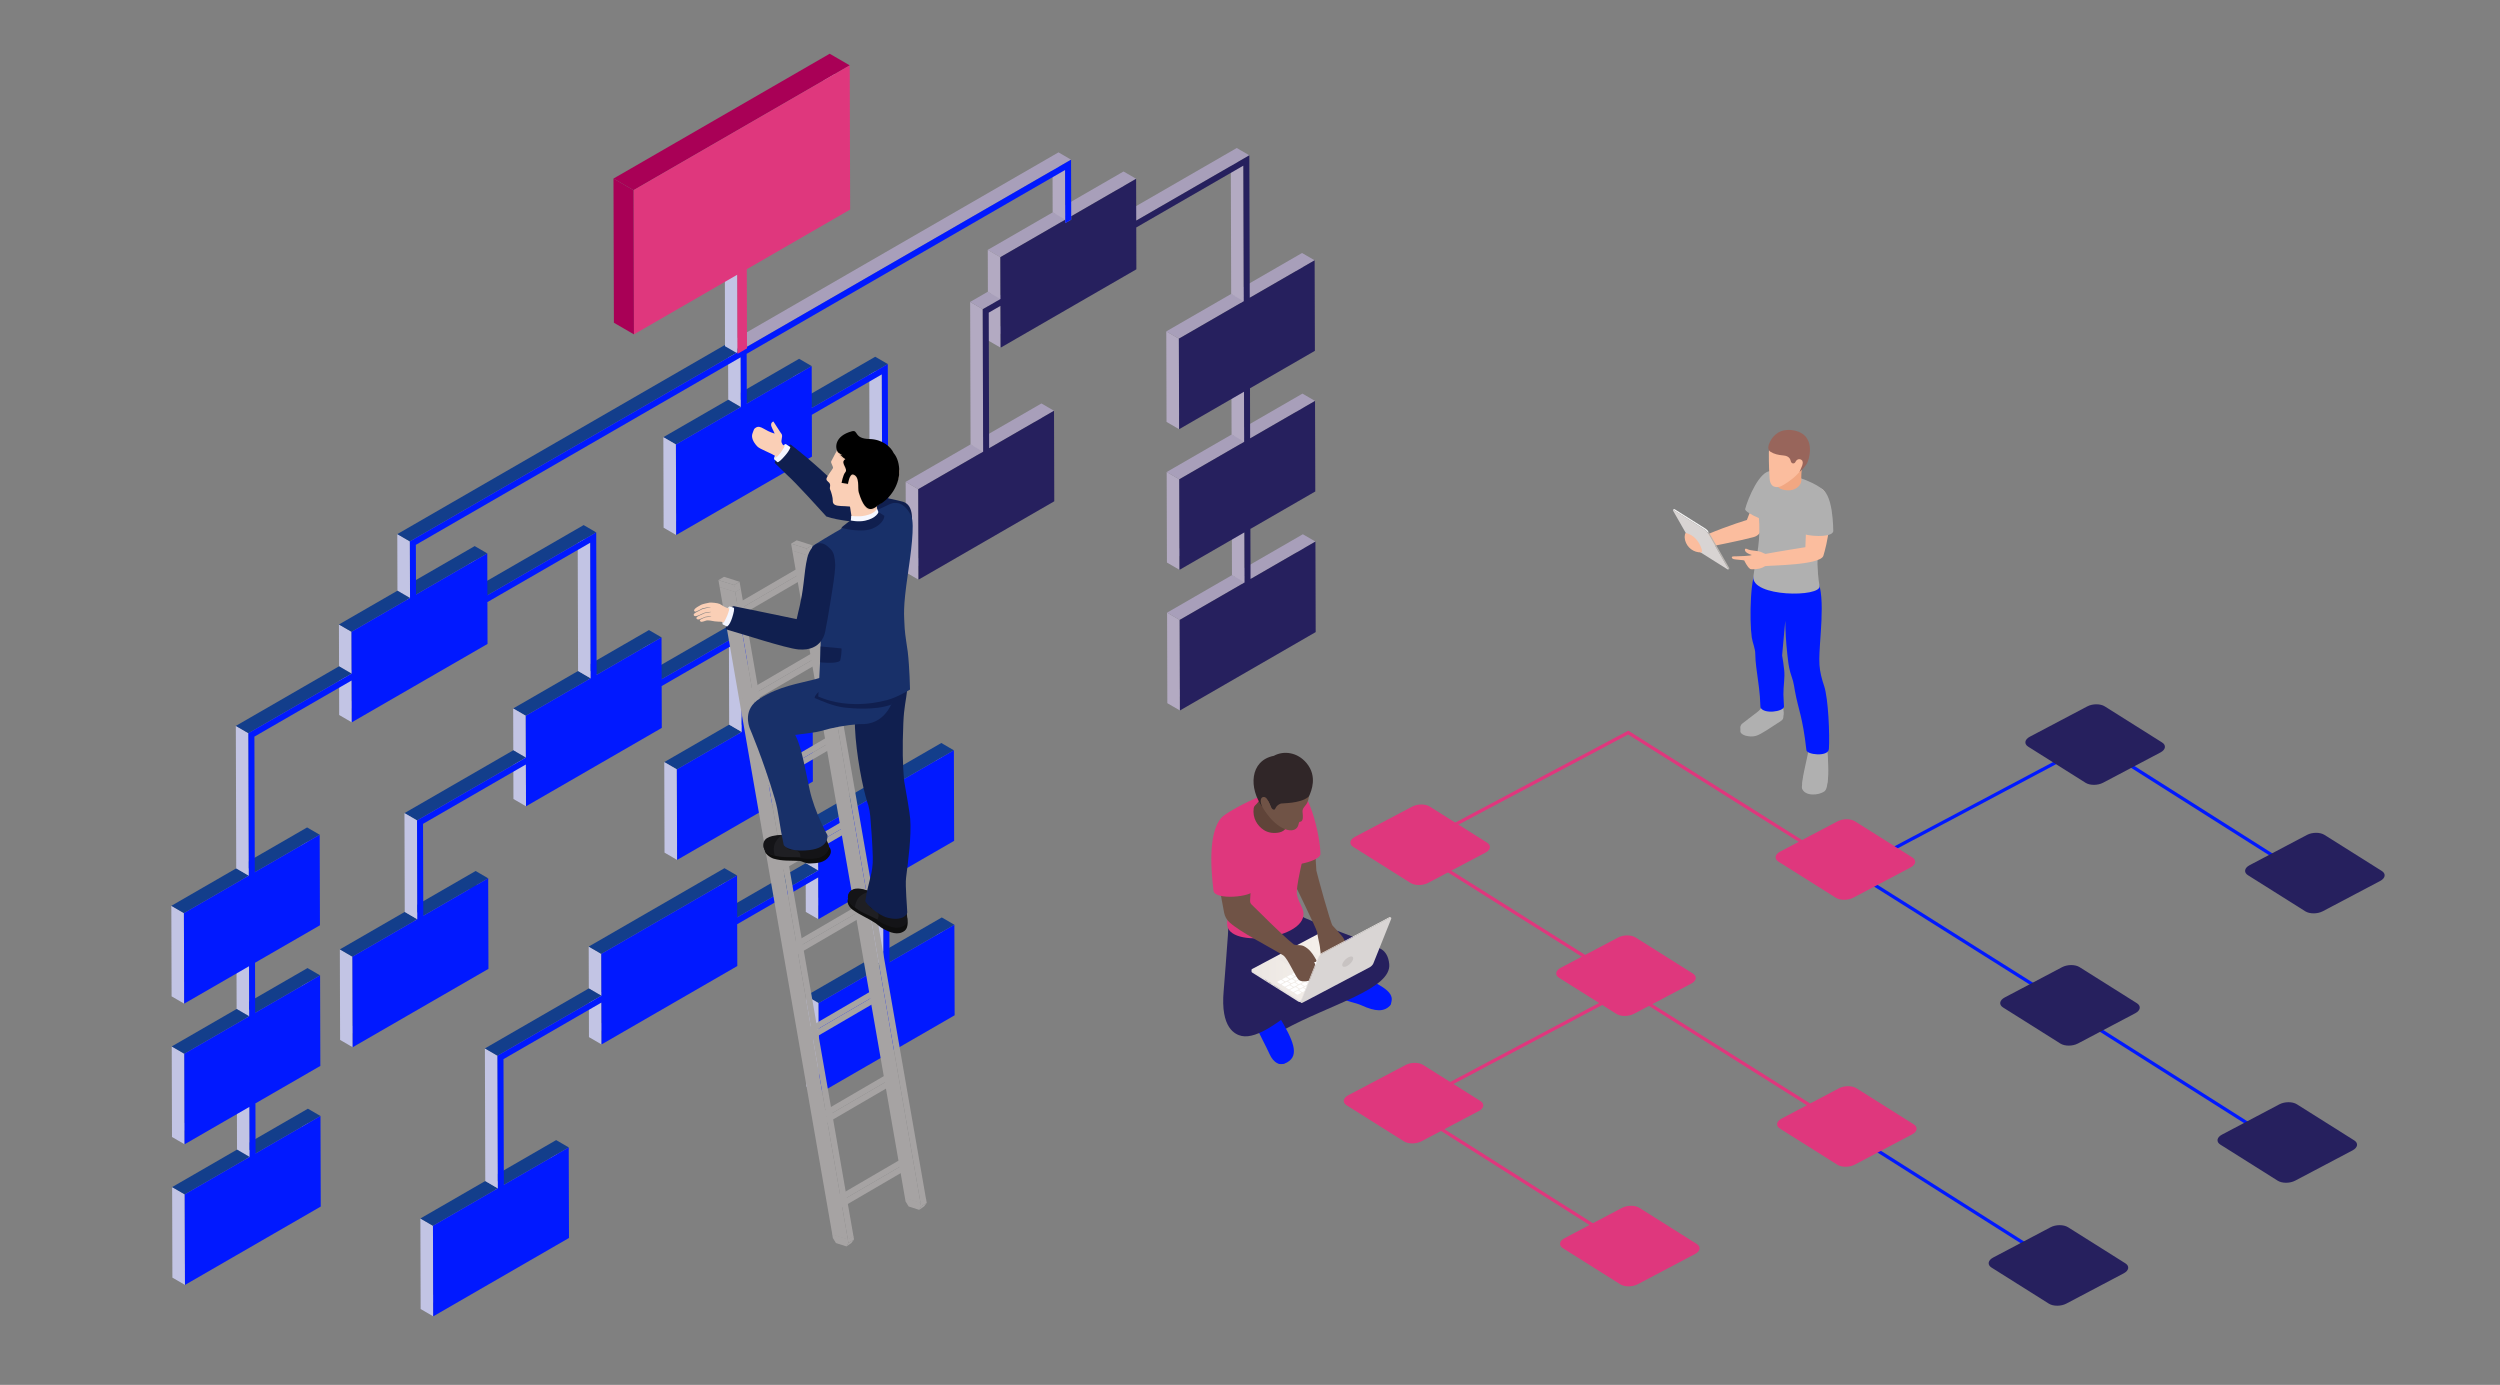 <?xml version="1.0" encoding="UTF-8"?> <svg xmlns="http://www.w3.org/2000/svg" xmlns:xlink="http://www.w3.org/1999/xlink" version="1.1" viewBox="0 0 1516.147 839.87"><rect x="0" y="0" width="1516.147" height="839.87" fill="#808080" stroke="none"/><defs><style> .st0 { fill: #facfb6; } .st1 { fill: url(#linear-gradient1); } .st2 { fill: #98655b; } .st3 { fill: #a6a3a3; } .st4, .st5 { fill: #e6e1e0; } .st6 { fill: #e4e4e4; } .st5 { mix-blend-mode: multiply; opacity: .3; } .st5, .st7 { isolation: isolate; } .st8 { fill: #f4f4f4; } .st9 { fill: url(#linear-gradient); } .st10 { fill: #a89fba; } .st11 { fill: #141417; } .st12 { fill: #133e8b; } .st13 { fill: #1f1f23; } .st14 { fill: #f1a782; } .st15 { fill: #183069; } .st16 { fill: #0119ff; } .st17 { fill: #b0b0b0; } .st18 { fill: #302628; } .st19 { fill: #fff; } .st20 { fill: #d8d4d3; } .st21 { fill: #df377d; } .st22 { fill: #604439; } .st23 { fill: #c2c4e4; } .st24 { fill: #d9d5d4; } .st25 { fill: #b9b5b1; } .st26 { stroke: #0119ff; } .st26, .st27 { fill: none; stroke-miterlimit: 10; stroke-width: 2px; } .st28 { fill: #c8c3c2; } .st29 { fill: #705346; } .st30 { fill: #ebc3aa; } .st31 { fill: #bdb7b5; } .st32 { fill: #b3aac2; } .st33 { fill: #a90056; } .st34 { fill: #f3f5ff; } .st35 { fill: #fbbd9e; } .st36 { fill: #101f4f; } .st27 { stroke: #df377d; } .st37 { fill: #0e0e0e; } .st38 { fill: #26205e; } .st39 { fill: #f5f7ff; } </style><linearGradient id="linear-gradient" x1="727.427" y1="102.685" x2="799.174" y2="102.685" gradientTransform="translate(28.372 659.517) rotate(2.184) scale(1 -1)" gradientUnits="userSpaceOnUse"><stop offset="0" stop-color="#ebe6e2"></stop><stop offset="1" stop-color="#fcf7f1"></stop></linearGradient><linearGradient id="linear-gradient1" x1="767.582" y1="121.371" x2="810.808" y2="121.371" xlink:href="#linear-gradient"></linearGradient></defs><g class="st7"><g id="Layer_1"><g class="st7"><polygon class="st32" points="794.268 381.271 786.64 376.838 786.508 330.266 794.136 334.699 794.268 381.271"></polygon><polygon class="st10" points="719.186 424.62 711.557 420.187 786.64 376.838 794.268 381.271 719.186 424.62"></polygon><polygon class="st32" points="758.403 353.242 750.775 348.809 750.769 346.724 758.397 351.157 758.403 353.242"></polygon><polygon class="st10" points="758.397 351.157 750.769 346.724 790.124 324.003 797.753 328.436 758.397 351.157"></polygon><polygon class="st10" points="754.775 355.336 747.147 350.903 750.775 348.809 758.403 353.242 754.775 355.336"></polygon><polygon class="st32" points="754.775 355.336 747.147 350.903 747.141 348.819 754.769 353.252 754.775 355.336"></polygon><polygon class="st32" points="758.311 320.778 750.683 316.345 750.677 314.26 758.305 318.693 758.311 320.778"></polygon><polygon class="st32" points="754.769 353.252 747.141 348.819 747.055 318.439 754.683 322.872 754.769 353.252"></polygon><polygon class="st10" points="754.677 320.788 747.049 316.355 750.677 314.26 758.305 318.693 754.677 320.788"></polygon><polygon class="st32" points="754.683 322.872 747.055 318.439 747.049 316.355 754.677 320.788 754.683 322.872"></polygon><polygon class="st32" points="794.027 295.982 786.398 291.549 786.266 244.976 793.895 249.41 794.027 295.982"></polygon><polygon class="st32" points="715.57 430.884 707.941 426.45 707.786 371.541 715.414 375.974 715.57 430.884"></polygon><polygon class="st10" points="715.414 375.974 707.786 371.541 747.141 348.819 754.769 353.252 715.414 375.974"></polygon><polygon class="st10" points="718.944 339.331 711.316 334.897 786.398 291.549 794.027 295.982 718.944 339.331"></polygon><polygon class="st32" points="758.161 267.952 750.533 263.519 750.527 261.435 758.156 265.868 758.161 267.952"></polygon><polygon class="st10" points="758.156 265.868 750.527 261.435 789.882 238.713 797.511 243.146 758.156 265.868"></polygon><polygon class="st10" points="754.533 270.047 746.905 265.614 750.533 263.519 758.161 267.952 754.533 270.047"></polygon><polygon class="st32" points="754.533 270.047 746.905 265.614 746.899 263.529 754.528 267.963 754.533 270.047"></polygon><polygon class="st32" points="575.304 613.66 567.676 609.227 567.544 562.654 575.172 567.088 575.304 613.66"></polygon><polygon class="st32" points="758.069 235.488 750.441 231.055 750.435 228.971 758.063 233.404 758.069 235.488"></polygon><polygon class="st32" points="754.528 267.963 746.899 263.529 746.813 233.15 754.441 237.583 754.528 267.963"></polygon><polygon class="st10" points="754.436 235.498 746.807 231.065 750.435 228.971 758.064 233.404 754.436 235.498"></polygon><polygon class="st32" points="754.441 237.583 746.813 233.15 746.807 231.065 754.436 235.498 754.441 237.583"></polygon><polygon class="st32" points="793.785 210.692 786.156 206.259 786.024 159.687 793.653 164.12 793.785 210.692"></polygon><polygon class="st32" points="715.328 345.594 707.7 341.161 707.544 286.251 715.172 290.684 715.328 345.594"></polygon><polygon class="st10" points="715.172 290.684 707.544 286.251 746.899 263.529 754.528 267.963 715.172 290.684"></polygon><polygon class="st10" points="500.222 657.009 492.594 652.575 567.676 609.227 575.304 613.66 500.222 657.009"></polygon><polygon class="st12" points="539.433 583.546 531.805 579.113 571.16 556.391 578.789 560.824 539.433 583.546"></polygon><polygon class="st32" points="539.439 585.63 531.811 581.197 531.805 579.113 539.433 583.546 539.439 585.63"></polygon><polygon class="st10" points="535.811 587.725 528.183 583.292 531.811 581.197 539.439 585.63 535.811 587.725"></polygon><polygon class="st32" points="535.811 587.725 528.183 583.292 528.177 581.207 535.805 585.64 535.811 587.725"></polygon><polygon class="st10" points="718.702 254.041 711.074 249.608 786.156 206.259 793.785 210.692 718.702 254.041"></polygon><polygon class="st10" points="757.914 180.585 750.285 176.152 789.641 153.43 797.269 157.863 757.914 180.585"></polygon><polygon class="st32" points="757.92 182.669 750.291 178.236 750.285 176.152 757.914 180.585 757.92 182.669"></polygon><polygon class="st10" points="754.292 184.764 746.663 180.331 750.291 178.236 757.92 182.669 754.292 184.764"></polygon><polygon class="st32" points="754.292 184.764 746.663 180.331 746.657 178.247 754.286 182.68 754.292 184.764"></polygon><polygon class="st12" points="496.45 608.362 488.822 603.929 528.177 581.207 535.805 585.64 496.45 608.362"></polygon><polygon class="st23" points="496.606 663.272 488.977 658.839 488.822 603.929 496.45 608.362 496.606 663.272"></polygon><polygon class="st32" points="539.289 532.659 531.661 528.226 531.655 526.142 539.283 530.575 539.289 532.659"></polygon><polygon class="st23" points="535.805 585.64 528.177 581.207 528.033 530.321 535.661 534.754 535.805 585.64"></polygon><polygon class="st32" points="535.661 534.754 528.033 530.321 528.027 528.236 535.655 532.67 535.661 534.754"></polygon><polygon class="st10" points="535.655 532.67 528.027 528.236 531.655 526.142 539.283 530.575 535.655 532.67"></polygon><polygon class="st32" points="575.004 507.863 567.376 503.43 567.244 456.858 574.872 461.291 575.004 507.863"></polygon><polygon class="st32" points="715.086 260.305 707.458 255.871 707.302 200.968 714.931 205.401 715.086 260.305"></polygon><polygon class="st10" points="714.931 205.401 707.302 200.968 746.657 178.246 754.286 182.68 714.931 205.401"></polygon><polygon class="st10" points="499.922 551.212 492.294 546.779 567.376 503.43 575.004 507.863 499.922 551.212"></polygon><polygon class="st12" points="539.133 477.75 531.505 473.316 570.86 450.595 578.489 455.028 539.133 477.75"></polygon><polygon class="st32" points="539.139 479.834 531.511 475.401 531.505 473.316 539.133 477.75 539.139 479.834"></polygon><polygon class="st10" points="535.511 481.929 527.883 477.495 531.511 475.401 539.139 479.834 535.511 481.929"></polygon><polygon class="st32" points="535.511 481.929 527.883 477.495 527.877 475.411 535.505 479.844 535.511 481.929"></polygon><polygon class="st32" points="754.286 182.68 746.657 178.247 746.424 96.021 754.053 100.454 754.286 182.68"></polygon><polygon class="st23" points="496.306 557.476 488.677 553.042 488.606 527.672 496.234 532.105 496.306 557.476"></polygon><polygon class="st10" points="496.234 532.105 488.606 527.672 490.42 526.625 498.048 531.058 496.234 532.105"></polygon><polygon class="st32" points="498.048 531.058 490.42 526.625 490.408 522.456 498.036 526.889 498.048 531.058"></polygon><polygon class="st10" points="496.222 527.936 488.594 523.503 490.408 522.456 498.036 526.889 496.222 527.936"></polygon><polygon class="st12" points="496.15 502.566 488.522 498.133 527.877 475.411 535.505 479.844 496.15 502.566"></polygon><polygon class="st23" points="496.222 527.936 488.594 523.503 488.522 498.133 496.15 502.566 496.222 527.936"></polygon><polygon class="st32" points="635.73 301.945 628.102 297.512 627.97 250.94 635.598 255.373 635.73 301.945"></polygon><polygon class="st10" points="445.258 561.536 437.629 557.103 439.443 556.056 447.072 560.489 445.258 561.536"></polygon><polygon class="st12" points="447.06 556.32 439.431 551.887 488.594 523.503 496.222 527.936 447.06 556.32"></polygon><polygon class="st10" points="445.246 557.368 437.617 552.934 439.431 551.887 447.06 556.32 445.246 557.368"></polygon><polygon class="st32" points="445.258 561.536 437.629 557.103 437.617 552.934 445.246 557.368 445.258 561.536"></polygon><polygon class="st10" points="687.274 139.008 679.646 134.575 681.46 133.528 689.088 137.961 687.274 139.008"></polygon><polygon class="st10" points="689.077 133.792 681.448 129.359 750.04 89.757 757.669 94.191 689.077 133.792"></polygon><polygon class="st32" points="687.274 139.009 679.646 134.575 679.634 130.406 687.263 134.84 687.274 139.009"></polygon><polygon class="st10" points="687.263 134.84 679.634 130.406 681.448 129.359 689.077 133.792 687.263 134.84"></polygon><polygon class="st10" points="560.648 345.294 553.02 340.861 628.102 297.512 635.73 301.945 560.648 345.294"></polygon><polygon class="st10" points="599.859 271.838 592.231 267.405 631.586 244.683 639.215 249.116 599.859 271.838"></polygon><polygon class="st32" points="599.865 273.922 592.237 269.489 592.231 267.405 599.859 271.838 599.865 273.922"></polygon><polygon class="st10" points="596.237 276.017 588.609 271.584 592.237 269.489 599.865 273.922 596.237 276.017"></polygon><polygon class="st32" points="443.504 583.785 435.875 579.352 435.743 532.78 443.372 537.213 443.504 583.785"></polygon><polygon class="st32" points="596.237 276.017 588.609 271.584 588.603 269.499 596.231 273.932 596.237 276.017"></polygon><polygon class="st32" points="685.52 161.257 677.892 156.824 677.76 110.259 685.388 114.692 685.52 161.257"></polygon><polygon class="st32" points="341.425 748.69 333.796 744.257 333.664 697.685 341.293 702.118 341.425 748.69"></polygon><polygon class="st32" points="489.332 471.897 481.703 467.464 481.571 420.892 489.2 425.325 489.332 471.897"></polygon><polygon class="st10" points="368.421 627.134 360.793 622.701 435.875 579.352 443.504 583.785 368.421 627.134"></polygon><polygon class="st10" points="610.438 204.606 602.81 200.173 677.892 156.824 685.52 161.257 610.438 204.606"></polygon><polygon class="st32" points="557.032 351.557 549.403 347.124 549.248 292.221 556.876 296.654 557.032 351.557"></polygon><polygon class="st10" points="556.876 296.654 549.248 292.221 588.603 269.499 596.231 273.932 556.876 296.654"></polygon><polygon class="st10" points="266.342 792.039 258.714 787.606 333.796 744.257 341.425 748.69 266.342 792.039"></polygon><polygon class="st10" points="649.649 131.15 642.021 126.717 681.376 103.995 689.005 108.428 649.649 131.15"></polygon><polygon class="st32" points="649.655 133.235 642.027 128.801 642.021 126.717 649.649 131.15 649.655 133.235"></polygon><polygon class="st10" points="646.027 135.329 638.399 130.896 642.027 128.801 649.655 133.235 646.027 135.329"></polygon><polygon class="st32" points="646.027 135.329 638.399 130.896 638.393 128.812 646.021 133.245 646.027 135.329"></polygon><polygon class="st32" points="305.56 720.661 297.931 716.228 297.925 714.143 305.554 718.576 305.56 720.661"></polygon><polygon class="st12" points="305.554 718.576 297.925 714.143 337.28 691.421 344.909 695.855 305.554 718.576"></polygon><polygon class="st10" points="301.932 722.755 294.303 718.322 297.931 716.228 305.56 720.661 301.932 722.755"></polygon><polygon class="st32" points="301.932 722.755 294.303 718.322 294.297 716.238 301.926 720.671 301.932 722.755"></polygon><polygon class="st10" points="364.733 608.027 357.105 603.594 358.919 602.547 366.547 606.98 364.733 608.027"></polygon><polygon class="st23" points="364.805 633.398 357.177 628.965 357.105 603.594 364.733 608.027 364.805 633.398"></polygon><polygon class="st32" points="366.547 606.98 358.919 602.547 358.907 598.378 366.535 602.811 366.547 606.98"></polygon><polygon class="st10" points="364.721 603.858 357.093 599.425 358.907 598.378 366.535 602.811 364.721 603.858"></polygon><polygon class="st10" points="606.75 185.499 599.121 181.066 600.935 180.019 608.564 184.452 606.75 185.499"></polygon><polygon class="st32" points="606.822 210.87 599.193 206.437 599.121 181.066 606.75 185.499 606.822 210.87"></polygon><polygon class="st10" points="414.249 515.246 406.621 510.813 481.703 467.464 489.332 471.897 414.249 515.246"></polygon><polygon class="st32" points="608.564 184.452 600.935 180.019 600.924 175.85 608.552 180.283 608.564 184.452"></polygon><polygon class="st10" points="606.738 181.33 599.11 176.897 600.924 175.85 608.552 180.283 606.738 181.33"></polygon><polygon class="st12" points="453.461 441.784 445.832 437.35 485.187 414.629 492.816 419.062 453.461 441.784"></polygon><polygon class="st32" points="453.467 443.868 445.838 439.435 445.832 437.35 453.461 441.784 453.467 443.868"></polygon><polygon class="st10" points="449.839 445.963 442.21 441.529 445.838 439.435 453.467 443.868 449.839 445.963"></polygon><polygon class="st32" points="449.839 445.963 442.21 441.53 442.204 439.445 449.833 443.878 449.839 445.963"></polygon><polygon class="st32" points="646.021 133.245 638.393 128.812 638.307 98.664 645.936 103.097 646.021 133.245"></polygon><polygon class="st32" points="596.231 273.932 588.603 269.499 588.358 183.105 595.986 187.538 596.231 273.932"></polygon><polygon class="st10" points="595.986 187.538 588.358 183.105 599.11 176.897 606.738 181.33 595.986 187.538"></polygon><polygon class="st23" points="364.721 603.858 357.093 599.425 357.021 574.055 364.649 578.488 364.721 603.858"></polygon><polygon class="st12" points="364.649 578.488 357.021 574.055 439.359 526.517 446.988 530.95 364.649 578.488"></polygon><polygon class="st10" points="606.666 155.967 599.038 151.533 638.393 128.812 646.021 133.245 606.666 155.967"></polygon><polygon class="st32" points="606.738 181.33 599.11 176.897 599.038 151.533 606.666 155.967 606.738 181.33"></polygon><polygon class="st23" points="262.726 798.302 255.098 793.869 254.942 738.96 262.57 743.393 262.726 798.302"></polygon><polygon class="st12" points="262.57 743.393 254.942 738.96 294.297 716.238 301.926 720.671 262.57 743.393"></polygon><polygon class="st12" points="410.477 466.6 402.849 462.167 442.204 439.445 449.833 443.878 410.477 466.6"></polygon><polygon class="st23" points="410.633 521.51 403.005 517.077 402.849 462.167 410.477 466.6 410.633 521.51"></polygon><polygon class="st23" points="449.833 443.878 442.204 439.445 442.046 383.695 449.675 388.128 449.833 443.878"></polygon><polygon class="st23" points="301.926 720.671 294.297 716.238 294.069 635.812 301.698 640.245 301.926 720.671"></polygon><polygon class="st12" points="301.698 640.245 294.069 635.812 357.093 599.425 364.721 603.858 301.698 640.245"></polygon><polygon class="st23" points="535.505 479.844 527.877 475.411 527.16 222.613 534.789 227.046 535.505 479.844"></polygon><polygon class="st10" points="399.459 417.12 391.83 412.687 393.644 411.64 401.272 416.073 399.459 417.12"></polygon><polygon class="st12" points="401.261 411.904 393.632 407.471 445.662 377.431 453.291 381.865 401.261 411.904"></polygon><polygon class="st10" points="399.447 412.951 391.818 408.518 393.632 407.471 401.261 411.904 399.447 412.951"></polygon><polygon class="st32" points="399.459 417.12 391.83 412.687 391.818 408.518 399.447 412.951 399.459 417.12"></polygon><polygon class="st10" points="490.527 252.601 482.899 248.167 484.713 247.12 492.341 251.553 490.527 252.601"></polygon><polygon class="st12" points="492.329 247.384 484.701 242.951 530.776 216.349 538.405 220.783 492.329 247.384"></polygon><polygon class="st10" points="490.515 248.432 482.887 243.999 484.701 242.951 492.329 247.384 490.515 248.432"></polygon><polygon class="st32" points="490.527 252.601 482.899 248.167 482.887 243.999 490.515 248.432 490.527 252.601"></polygon><polygon class="st32" points="397.705 439.369 390.076 434.936 389.944 388.364 397.572 392.797 397.705 439.369"></polygon><polygon class="st32" points="488.773 274.849 481.145 270.416 481.013 223.851 488.641 228.284 488.773 274.849"></polygon><polygon class="st12" points="292.584 585.49 284.956 581.056 284.824 534.484 292.452 538.917 292.584 585.49"></polygon><polygon class="st23" points="322.616 482.721 314.988 478.288 390.076 434.936 397.705 439.369 322.616 482.721"></polygon><polygon class="st12" points="361.828 409.265 354.199 404.832 393.56 382.107 401.189 386.54 361.828 409.265"></polygon><polygon class="st32" points="361.834 411.35 354.205 406.917 354.199 404.832 361.828 409.265 361.834 411.35"></polygon><polygon class="st10" points="413.691 318.198 406.062 313.765 481.145 270.416 488.773 274.849 413.691 318.198"></polygon><polygon class="st10" points="358.211 413.441 350.583 409.008 354.205 406.917 361.834 411.35 358.211 413.441"></polygon><polygon class="st32" points="358.211 413.441 350.583 409.008 350.577 406.924 358.206 411.357 358.211 413.441"></polygon><polygon class="st12" points="452.902 244.742 445.274 240.309 484.629 217.587 492.257 222.021 452.902 244.742"></polygon><polygon class="st32" points="452.908 246.827 445.28 242.394 445.274 240.309 452.902 244.742 452.908 246.827"></polygon><polygon class="st10" points="449.28 248.921 441.652 244.488 445.28 242.394 452.908 246.827 449.28 248.921"></polygon><polygon class="st32" points="449.28 248.921 441.652 244.488 441.646 242.404 449.274 246.837 449.28 248.921"></polygon><polygon class="st23" points="319.006 488.982 311.377 484.548 311.306 459.178 318.934 463.611 319.006 488.982"></polygon><polygon class="st10" points="318.934 463.611 311.306 459.178 313.12 458.131 320.748 462.564 318.934 463.611"></polygon><polygon class="st32" points="190.874 729.641 183.245 725.208 183.113 678.636 190.742 683.069 190.874 729.641"></polygon><polygon class="st32" points="320.748 462.564 313.12 458.131 313.108 453.962 320.736 458.395 320.748 462.564"></polygon><polygon class="st10" points="318.922 459.442 311.294 455.009 313.108 453.962 320.736 458.395 318.922 459.442"></polygon><polygon class="st10" points="217.502 628.838 209.874 624.405 284.956 581.056 292.584 585.49 217.502 628.838"></polygon><polygon class="st32" points="256.719 557.46 249.091 553.027 249.085 550.943 256.713 555.376 256.719 557.46"></polygon><polygon class="st12" points="256.713 555.376 249.085 550.943 288.44 528.221 296.069 532.654 256.713 555.376"></polygon><polygon class="st10" points="253.091 559.555 245.463 555.122 249.091 553.027 256.719 557.46 253.091 559.555"></polygon><polygon class="st32" points="253.091 559.555 245.463 555.122 245.457 553.037 253.085 557.47 253.091 559.555"></polygon><polygon class="st10" points="449.189 216.689 441.56 212.256 445.188 210.161 452.817 214.594 449.189 216.689"></polygon><polygon class="st23" points="449.274 246.837 441.646 242.404 441.56 212.256 449.189 216.689 449.274 246.837"></polygon><polygon class="st10" points="452.805 210.425 445.176 205.992 641.924 92.4 649.552 96.833 452.805 210.425"></polygon><polygon class="st10" points="449.177 212.52 441.548 208.087 445.176 205.992 452.805 210.425 449.177 212.52"></polygon><polygon class="st12" points="318.85 434.078 311.222 429.645 350.577 406.924 358.206 411.357 318.85 434.078"></polygon><polygon class="st23" points="318.922 459.442 311.294 455.009 311.222 429.645 318.85 434.078 318.922 459.442"></polygon><polygon class="st12" points="409.919 269.559 402.29 265.125 441.646 242.404 449.274 246.837 409.919 269.559"></polygon><polygon class="st23" points="410.075 324.462 402.446 320.029 402.29 265.125 409.919 269.559 410.075 324.462"></polygon><polygon class="st10" points="115.785 772.994 108.157 768.56 183.245 725.208 190.874 729.641 115.785 772.994"></polygon><polygon class="st32" points="155.003 701.615 147.374 697.182 147.368 695.098 154.997 699.531 155.003 701.615"></polygon><polygon class="st12" points="154.997 699.531 147.368 695.098 186.729 672.373 194.358 676.806 154.997 699.531"></polygon><polygon class="st10" points="151.38 703.707 143.752 699.273 147.374 697.182 155.003 701.615 151.38 703.707"></polygon><polygon class="st32" points="151.38 703.707 143.752 699.274 143.746 697.189 151.375 701.622 151.38 703.707"></polygon><polygon class="st23" points="213.886 635.102 206.257 630.669 206.102 575.759 213.73 580.192 213.886 635.102"></polygon><polygon class="st12" points="213.73 580.192 206.102 575.759 245.457 553.037 253.085 557.47 213.73 580.192"></polygon><polygon class="st23" points="358.206 411.357 350.577 406.924 350.344 324.698 357.972 329.131 358.206 411.357"></polygon><polygon class="st32" points="154.911 669.151 147.282 664.718 147.276 662.634 154.905 667.067 154.911 669.151"></polygon><polygon class="st12" points="252.916 497.551 245.287 493.118 311.294 455.009 318.922 459.442 252.916 497.551"></polygon><polygon class="st23" points="253.085 557.47 245.457 553.037 245.287 493.118 252.916 497.551 253.085 557.47"></polygon><polygon class="st23" points="151.375 701.622 143.746 697.189 143.66 666.809 151.288 671.242 151.375 701.622"></polygon><polygon class="st32" points="151.288 671.242 143.66 666.809 143.654 664.725 151.283 669.158 151.288 671.242"></polygon><polygon class="st10" points="151.283 669.158 143.654 664.725 147.276 662.634 154.905 667.067 151.283 669.158"></polygon><polygon class="st32" points="190.632 644.352 183.003 639.919 182.871 593.347 190.5 597.78 190.632 644.352"></polygon><polygon class="st23" points="112.175 779.254 104.547 774.821 104.391 719.911 112.019 724.344 112.175 779.254"></polygon><polygon class="st12" points="112.019 724.344 104.391 719.911 143.746 697.189 151.375 701.622 112.019 724.344"></polygon><polygon class="st10" points="115.544 687.704 107.915 683.271 183.003 639.919 190.632 644.352 115.544 687.704"></polygon><polygon class="st32" points="154.761 616.326 147.133 611.893 147.127 609.808 154.755 614.241 154.761 616.326"></polygon><polygon class="st12" points="154.755 614.241 147.127 609.808 186.488 587.083 194.116 591.516 154.755 614.241"></polygon><polygon class="st10" points="151.139 618.417 143.51 613.984 147.133 611.893 154.761 616.326 151.139 618.417"></polygon><polygon class="st32" points="151.139 618.417 143.51 613.984 143.504 611.9 151.133 616.333 151.139 618.417"></polygon><polygon class="st10" points="293.78 366.193 286.151 361.76 287.965 360.712 295.594 365.145 293.78 366.193"></polygon><polygon class="st12" points="295.582 360.977 287.954 356.543 353.954 318.438 361.583 322.871 295.582 360.977"></polygon><polygon class="st32" points="293.78 366.193 286.151 361.76 286.139 357.591 293.768 362.024 293.78 366.193"></polygon><polygon class="st10" points="293.768 362.024 286.139 357.591 287.954 356.543 295.582 360.977 293.768 362.024"></polygon><polygon class="st32" points="154.669 583.862 147.04 579.429 147.035 577.344 154.663 581.777 154.669 583.862"></polygon><polygon class="st23" points="151.133 616.333 143.504 611.9 143.418 581.52 151.047 585.953 151.133 616.333"></polygon><polygon class="st32" points="292.026 388.442 284.397 384.008 284.265 337.443 291.894 341.876 292.026 388.442"></polygon><polygon class="st10" points="151.041 583.869 143.412 579.436 147.035 577.344 154.663 581.777 151.041 583.869"></polygon><polygon class="st32" points="151.047 585.953 143.418 581.52 143.412 579.436 151.041 583.869 151.047 585.953"></polygon><polygon class="st32" points="190.39 559.062 182.762 554.629 182.63 508.057 190.258 512.49 190.39 559.062"></polygon><polygon class="st23" points="111.933 693.964 104.305 689.531 104.149 634.621 111.777 639.055 111.933 693.964"></polygon><polygon class="st12" points="111.777 639.055 104.149 634.621 143.504 611.9 151.133 616.333 111.777 639.055"></polygon><polygon class="st10" points="216.943 431.79 209.315 427.357 284.397 384.008 292.026 388.442 216.943 431.79"></polygon><polygon class="st10" points="115.302 602.415 107.673 597.982 182.762 554.629 190.39 559.062 115.302 602.415"></polygon><polygon class="st12" points="154.513 528.959 146.885 524.525 186.246 501.8 193.874 506.233 154.513 528.959"></polygon><polygon class="st32" points="154.519 531.043 146.891 526.61 146.885 524.525 154.513 528.959 154.519 531.043"></polygon><polygon class="st12" points="252.285 360.569 244.657 356.136 287.882 331.179 295.51 335.613 252.285 360.569"></polygon><polygon class="st32" points="252.291 362.653 244.662 358.22 244.657 356.136 252.285 360.569 252.291 362.653"></polygon><polygon class="st10" points="150.897 533.134 143.268 528.701 146.891 526.61 154.519 531.043 150.897 533.134"></polygon><polygon class="st10" points="248.669 364.744 241.04 360.311 244.662 358.22 252.291 362.653 248.669 364.744"></polygon><polygon class="st32" points="150.897 533.134 143.269 528.701 143.263 526.617 150.891 531.05 150.897 533.134"></polygon><polygon class="st32" points="248.669 364.744 241.04 360.311 241.034 358.227 248.663 362.66 248.669 364.744"></polygon><polygon class="st10" points="213.255 412.683 205.627 408.25 207.441 407.203 215.069 411.636 213.255 412.683"></polygon><polygon class="st23" points="213.327 438.054 205.699 433.621 205.627 408.25 213.255 412.683 213.327 438.054"></polygon><polygon class="st32" points="215.069 411.636 207.441 407.203 207.429 403.034 215.057 407.467 215.069 411.636"></polygon><polygon class="st10" points="213.243 408.515 205.615 404.082 207.429 403.034 215.057 407.467 213.243 408.515"></polygon><polygon class="st23" points="248.663 362.66 241.034 358.227 240.937 323.91 248.565 328.343 248.663 362.66"></polygon><polygon class="st12" points="248.565 328.343 240.937 323.91 441.548 208.087 449.177 212.52 248.565 328.343"></polygon><polygon class="st23" points="213.243 408.515 205.615 404.082 205.543 378.718 213.172 383.151 213.243 408.515"></polygon><polygon class="st12" points="213.172 383.151 205.543 378.718 241.034 358.227 248.663 362.66 213.172 383.151"></polygon><polygon class="st23" points="111.691 608.675 104.063 604.242 103.907 549.338 111.536 553.772 111.691 608.675"></polygon><polygon class="st12" points="111.536 553.772 103.907 549.338 143.263 526.617 150.891 531.05 111.536 553.772"></polygon><polygon class="st23" points="150.891 531.05 143.263 526.617 143.018 440.222 150.646 444.655 150.891 531.05"></polygon><polygon class="st12" points="150.646 444.655 143.018 440.222 205.615 404.082 213.243 408.515 150.646 444.655"></polygon></g><polygon class="st23" points="447.305 214.391 439.677 209.958 439.591 158.113 447.22 162.547 447.305 214.391"></polygon><polygon class="st32" points="511.647 121.904 499.498 114.844 499.288 40.689 511.436 47.748 511.647 121.904"></polygon><polygon class="st33" points="384.199 115.35 372.051 108.29 503.175 32.585 515.324 39.645 384.199 115.35"></polygon><path class="st38" d="M797.753,328.436l-39.355,22.722.006,2.084h0l-.006-2.084-.086-30.38h0s39.355-22.722,39.355-22.722l-.156-54.91-39.355,22.722.006,2.084h0l-.006-2.084-.086-30.38h0s39.355-22.722,39.355-22.722l-.156-54.903-39.355,22.722.006,2.084h0l-.006-2.084-.245-86.395-68.592,39.602-1.814,1.047.012,4.169h0l-.012-4.169,1.814-1.047-.072-25.364-39.355,22.722.006,2.084-3.628,2.095-.006-2.085-39.355,22.722.072,25.364,1.814-1.047.012,4.169h0l-.012-4.169-1.814,1.047-10.751,6.207.245,86.395.006,2.079-.006-2.079-39.355,22.722.156,54.903,82.338-47.538-.156-54.903-39.355,22.722v.006-.006l-.233-82.226,7.123-4.113h0l.072,25.37,82.338-47.538-.072-25.37,64.964-37.507.233,82.226-39.355,22.722.156,54.903,39.355-22.722h0l.086,30.38-39.355,22.722.156,54.91,39.355-22.722-.006-2.085.006,2.085.086,30.38-39.355,22.722.156,54.91,82.338-47.538-.156-54.91Z"></path><path class="st16" d="M649.552,96.833l-196.747,113.592-3.628,2.095-200.611,115.823.097,34.317-35.491,20.491.072,25.364,1.814-1.047h0l-1.814,1.047-62.597,36.141.245,86.395.006,2.084h0s-.006-2.084-.006-2.084l-39.355,22.722.156,54.903,39.355-22.722-.006-2.084,3.622-2.091h0l-3.622,2.091.006,2.084.086,30.38-39.355,22.722.156,54.91,39.355-22.722.086,30.38-39.355,22.722.156,54.91,82.338-47.538-.156-54.91-39.361,22.725.006,2.084-.006-2.084-.086-30.38-.006-2.084-3.622,2.091h0l3.622-2.091.006,2.085,39.361-22.725-.156-54.91-39.361,22.725-.086-30.38,39.361-22.725-.156-54.903-39.361,22.725-.233-82.225,58.975-34.049h0l.072,25.37,82.339-47.538-.072-25.37h0l62.379-36.014.233,82.226-39.355,22.722.072,25.364-66.007,38.109.17,59.919-39.355,22.722.156,54.91,82.338-47.538-.156-54.91-39.355,22.722.006,2.084h0l-.006-2.084-.158-55.75,62.379-36.014,1.814-1.047h0s-1.814,1.047-1.814,1.047l.072,25.37,82.338-47.538-.072-25.37,48.402-27.945.158,55.75-39.355,22.722.156,54.91,82.338-47.538-.156-54.91-39.355,22.722-.17-59.919-52.03,30.04-.072-25.364-39.361,22.725v.006-.006l-.245-86.395-66.001,38.106-1.814,1.047h0s1.814-1.047,1.814-1.047l-.072-25.364-43.225,24.956-.085-30.148,196.989-113.732h0l.085,30.148-39.355,22.722.156,54.903,82.338-47.538-.072-25.37,42.448-24.507.717,252.798-39.355,22.722.072,25.37,1.814-1.047-1.814,1.047-49.162,28.384h0l-.072-25.37-82.338,47.538.072,25.371-63.024,36.387.228,80.426.006,2.084h0l-.006-2.084-39.355,22.722.156,54.91,82.338-47.538-.156-54.91-39.355,22.722-.216-76.257,59.396-34.292.072,25.37,82.338-47.538-.072-25.37h0l49.162-28.384.072,25.37,39.355-22.722-.006-2.084.006,2.084.144,50.886-39.355,22.722.156,54.91,82.338-47.538-.156-54.91-39.355,22.722.006,2.085-.006-2.084-.144-50.887,39.355-22.722-.156-54.91-39.355,22.722.006,2.084h0l-.006-2.084-.729-256.967-46.076,26.602-1.814,1.047h0s1.814-1.047,1.814-1.047l-.072-25.364-39.355,22.722-.085-30.148,193.119-111.497.086,30.148.006,2.085,3.628-2.095-.006-2.084-.097-34.317ZM293.78,366.193h0l-.012-4.157.012,4.157ZM366.547,606.98l-.012-4.169.012,4.169h0ZM490.527,252.601h0l-.012-4.157.012,4.157Z"></path><path class="st21" d="M447.121,166.599l.136,48.001,5.778-3.336-.136-48.001,62.673-36.184-.248-87.434-131.124,75.705.248,87.434,62.673-36.185Z"></path><polygon class="st33" points="384.447 202.783 372.299 195.724 372.051 108.29 384.199 115.35 384.447 202.783"></polygon><g><g><polygon class="st3" points="489.921 336.835 480.484 333.82 483.883 331.826 493.319 334.841 489.921 336.835"></polygon><polygon class="st3" points="558.287 729.659 548.85 726.646 480.484 333.82 489.921 336.835 558.287 729.659"></polygon><polygon class="st3" points="558.287 729.659 561.685 727.665 493.319 334.841 489.921 336.835 558.287 729.659"></polygon></g><g><polygon class="st3" points="550.814 704.621 506.891 730.24 503.293 728.163 547.216 702.543 550.814 704.621"></polygon><polygon class="st3" points="550.814 708.777 506.891 734.396 506.891 730.24 550.814 704.621 550.814 708.777"></polygon></g><g><polygon class="st3" points="542.035 653.279 498.112 678.898 494.514 676.821 538.437 651.201 542.035 653.279"></polygon><polygon class="st3" points="542.035 657.435 498.112 683.053 498.112 678.898 542.035 653.279 542.035 657.435"></polygon></g><g><polygon class="st3" points="533.224 602.372 489.301 627.991 485.702 625.914 529.626 600.294 533.224 602.372"></polygon><polygon class="st3" points="533.224 606.527 489.301 632.147 489.301 627.991 533.224 602.372 533.224 606.527"></polygon></g><g><polygon class="st3" points="524.163 550.987 480.24 576.606 476.641 574.529 520.564 548.909 524.163 550.987"></polygon><polygon class="st3" points="524.163 555.142 480.24 580.761 480.24 576.606 524.163 550.987 524.163 555.142"></polygon></g><g><polygon class="st3" points="515.251 499.775 471.328 525.394 467.73 523.318 511.653 497.697 515.251 499.775"></polygon><polygon class="st3" points="515.251 503.931 471.328 529.55 471.328 525.394 515.251 499.775 515.251 503.931"></polygon></g><g><polygon class="st3" points="506.29 448.564 462.367 474.183 458.769 472.106 502.692 446.486 506.29 448.564"></polygon><polygon class="st3" points="506.29 452.72 462.367 478.339 462.367 474.183 506.29 448.564 506.29 452.72"></polygon></g><g><polygon class="st3" points="497.478 397.353 453.555 422.971 449.957 420.895 493.88 395.275 497.478 397.353"></polygon><polygon class="st3" points="497.478 401.509 453.555 427.127 453.555 422.971 497.478 397.353 497.478 401.509"></polygon></g><g><polygon class="st3" points="488.467 346.141 444.544 371.76 440.946 369.684 484.869 344.063 488.467 346.141"></polygon><polygon class="st3" points="488.467 350.297 444.544 375.916 444.544 371.76 488.467 346.141 488.467 350.297"></polygon></g><g><polygon class="st3" points="445.846 358.953 436.41 355.938 439.809 353.944 449.245 356.959 445.846 358.953"></polygon><polygon class="st3" points="514.212 751.777 504.776 748.764 436.41 355.938 445.846 358.953 514.212 751.777"></polygon><polygon class="st3" points="514.212 751.777 517.611 749.783 449.245 356.959 445.846 358.953 514.212 751.777"></polygon></g><g><polygon class="st3" points="446.133 375.857 441.746 374.461 440.946 369.621 445.332 371.016 446.133 375.857"></polygon><polygon class="st3" points="455.144 427.098 450.758 425.702 449.957 420.862 454.344 422.257 455.144 427.098"></polygon><polygon class="st3" points="463.956 478.214 459.569 476.818 458.769 471.978 463.155 473.374 463.956 478.214"></polygon><polygon class="st3" points="472.917 529.58 468.531 528.184 467.73 523.344 472.116 524.739 472.917 529.58"></polygon><polygon class="st3" points="481.828 580.821 477.442 579.425 476.641 574.585 481.028 575.98 481.828 580.821"></polygon><polygon class="st3" points="490.889 632.062 486.503 630.666 485.702 625.825 490.089 627.221 490.889 632.062"></polygon><polygon class="st3" points="499.701 683.053 495.315 681.658 494.514 676.816 498.901 678.212 499.701 683.053"></polygon><polygon class="st3" points="508.48 734.145 504.094 732.749 503.293 727.908 507.679 729.304 508.48 734.145"></polygon></g><g><polygon class="st3" points="445.13 354.808 435.693 351.795 436.41 355.94 445.846 358.953 445.13 354.808"></polygon><polygon class="st3" points="449.245 356.959 445.846 358.953 445.13 354.808 448.522 352.822 449.245 356.959"></polygon><polygon class="st3" points="445.13 354.808 435.693 351.793 439.092 349.799 448.529 352.814 445.13 354.808"></polygon></g><g><polygon class="st3" points="489.204 332.69 479.768 329.677 480.484 333.822 489.921 336.835 489.204 332.69"></polygon><polygon class="st3" points="493.319 334.841 489.921 336.835 489.204 332.69 492.597 330.704 493.319 334.841"></polygon><polygon class="st3" points="489.204 332.69 479.768 329.675 483.166 327.681 492.603 330.696 489.204 332.69"></polygon></g><g><polygon class="st3" points="517.943 751.658 514.516 753.787 514.158 751.515 517.55 749.529 517.943 751.658"></polygon><polygon class="st3" points="514.158 751.515 504.722 748.503 505.08 750.775 506.958 753.859 513.385 755.912 514.516 753.787 514.158 751.515"></polygon><polygon class="st3" points="513.385 755.912 514.516 753.787 517.943 751.658 516.367 753.787 513.385 755.912"></polygon></g><g><polygon class="st3" points="562.034 729.48 558.607 731.609 558.249 729.337 561.642 727.351 562.034 729.48"></polygon><polygon class="st3" points="558.249 729.337 548.813 726.325 549.171 728.597 551.049 731.681 557.476 733.734 558.607 731.609 558.249 729.337"></polygon><polygon class="st3" points="557.476 733.734 558.607 731.609 562.034 729.48 560.458 731.609 557.476 733.734"></polygon></g></g><g><g><path class="st36" d="M552.927,311.747c-.424-2.918-1.574-6.32-5.272-7.449-3.315-1.012-12.386-2.598-16.93-3.998-8.398-2.587-11.114-2.476-22.758-5.889-.045-.013-.087-.022-.132-.034-14.655-14.468-28.408-24.85-28.408-24.85,0,0-4.818,3.285-6.639,5.299-2.432,2.692-2.962,5.884-2.962,5.884,0,0,6.261,6.223,7.621,7.439,5.382,4.803,20.459,21.47,23.259,24.575.17.278.324.457.451.501,7.977,2.757,17.064,2.844,23.942,4.552,6.084,1.513,12.469,3.272,13.831,3.378,4.412.333,7.305.156,9.941-.524,2.946-.76,4.856-3.373,4.056-8.886Z"></path><g><path class="st6" d="M475.511,275.995c3.291-3.795,2.712-4.818,2.712-4.818-.618-.817-1.763-1.873-1.763-1.873-1.107-.301-8.275,8.142-6.9,9.158.884.895,1.513.904,1.698.906.928.011,2.32-1.142,4.253-3.374Z"></path><path class="st0" d="M458.527,259.253c2.893-1.611,5.04,1.957,11.276,3.711-.832-2.145-2.325-4.207-2.156-5.634.168-1.428,1.401-1.703,1.401-1.703l4.199,6.514c.551.724.897,1.267.96,1.489.42,1.486-.672,3.468-.15,4.847.609,1.606,1.628,2.147,2.61,2.824.744.511-4.494,6.665-5.831,5.695-3.477-2.524-9.839-4.414-11.583-6.262-2.639-2.788-3.728-5.652-2.926-7.809.99-2.663.834-2.912,2.201-3.672Z"></path><path class="st34" d="M476.099,276.349c3.29-3.795,3.194-5.234,3.194-5.234-.804-.587-2.834-1.811-2.834-1.811-.843,2.54-4.606,7.825-6.9,9.158.884.895,1.694,1.661,1.841,1.772.63.484,2.764-1.654,4.698-3.886Z"></path></g></g><g><path class="st37" d="M539.4,552.873c-4.114-3.324-5.274-4.9-11.765-7.564-1.935-.795-9.817-4.952-12.489-1.691-2.894,3.534.508,7.129,1.954,8.13,5.441,3.766,8.915,4.833,13.981,8.181.91.601,2.444,2.203,4.718,3.446,4.052,2.215,8.834,4.057,12.664,1.227,3.116-2.302,1.708-8.151,1.708-8.151-1.969-.833-7.513-.942-10.771-3.578Z"></path><path class="st13" d="M549.678,557.847l-1.11-9.962s-5.13-5.089-8.914-6.887c-2.164-1.028-4.893,2.594-11.386-.07-1.935-.794-8.411-2.934-12.035-.773-.799.477-1.186,1.098-1.297,1.779l-.18-.034s-.313.777-.373,1.054c-.357,1.695-.403,3.5,3.108,6.583,4.439,3.896,8.682,5.043,13.9,7.757.968.503,6.087,3.376,8.545,4.205,1.635.549,4.58,1.764,8.671-.676,1.546-.922,1.072-2.976,1.072-2.976Z"></path><path class="st11" d="M515.95,540.265c-2.571,2.229-1.926,5.662-.371,7.316,1.039,1.105,2.847,2.739,2.859,2.749,0,0,.431-4.989,3.829-7.341,2.864-1.983,5.252-2.344,5.252-2.344-2.559-.916-8.182-3.317-11.569-.38Z"></path><path class="st11" d="M528.708,543.332c-2.33,2.479-2.298,6.672-.205,7.552,7.125,2.994,3.274,7.01,3.287,7.02,0,0,10.765,7.68,16.663,3.343.425-.312,1.361-.942,1.634-2.703.424-2.72-.713-8.957-.949-10.709-.297-2.205-9.666-6.906-9.666-6.906-.906-.109-7.837-.711-10.763,2.404Z"></path></g><g><g><path class="st37" d="M490.052,512.63c-5.116-1.34-6.823-2.3-13.835-2.06-2.09.071-10.159-.162-12.08,3.591-1.698,3.315,3.428,6.136,5.123,6.608,5.69,1.582,9.988,1.03,15.86,1.36,1.089.061,3.376,1.668,5.965,1.554,4.777-.21,8.997-.433,11.724-4.337,3.021-4.326-1.025-7.305-3.262-7.527-2.128-.213-5.442,1.874-9.495.81Z"></path><path class="st13" d="M502.617,512.905l-4.053-8.672-.018.004c-.519-1.441-2.954-1.662-4.458-1.814-2.13-.211-4.497-.641-8.685-.724-2.396-.047-3.395,4.376-10.409,4.616-2.09.071-8.873.782-11.29,4.241-.533.763-.63,1.488-.451,2.155l-.178.043s.034.836.093,1.114c.372,1.693,1.071,3.357,5.539,4.724,5.648,1.728,9.987,1.029,15.86,1.359,1.089.061,6.936.576,9.518.321,1.716-.171,4.901-.274,7.627-4.18,1.03-1.476,1.194-2.482.892-3.188h.014Z"></path><path class="st11" d="M463.244,510.627c-1.105,3.218.82,6.1,2.916,6.969,1.402.581,3.722,1.327,3.736,1.331,0,0-1.658-4.725.474-8.266,1.796-2.984,3.825-4.296,3.825-4.296-2.71.218-9.563.22-10.951,4.262Z"></path><path class="st11" d="M476.384,508.326c-1.105,3.218.648,7.027,2.916,6.969,7.727-.198,5.867,5.045,5.881,5.049,0,0,12.971,2.577,16.565-3.801.258-.458,1.287-2.106.813-3.825-.732-2.654-3.317-7.428-4.252-8.928-1.177-1.889-13.099-2.079-13.099-2.079-.871.273-7.437,2.573-8.825,6.615Z"></path></g><path class="st36" d="M549.507,532.245c1.341-10.63,3.268-24.987,2.5-35.673-.264-3.687-2.458-16.216-3.684-23.039-.866-9.272-1.142-19.509-.485-35.049.425-10.085,1.598-12.991,2.444-20.965.777-7.325-.733-15.309-2.378-18.035-1.524-2.523-7.616-1.703-10.603-1.563-4.974.231-15.319,4.721-16.236,10.918-1.519,10.316-2.578,12.092-2.681,26.718-.108,14.874,3.407,35.509,6.504,47.138h-.001s.005.012.005.014c.606,2.275,1.196,4.205,1.74,5.677.487,1.955.941,4.237,1.156,6.558.599,6.471,1.333,17.822,1.523,24.758.28,10.213-2.665,14.198-4.51,26.55-.217,1.456,7.585,8.802,13.44,10.29,9.168,2.331,11.979-1.95,11.98-3.19.003-2.372-1.329-16.229-.714-21.107Z"></path><path class="st15" d="M521.027,404.244c-1.115-.806-21.707,6.389-26.461,7.636-10.723,2.813-21.648,4.212-33.747,11.725-10.439,6.483-6.69,16.474-6.067,18.205,0,0,8.122,18.896,15.06,42.375,2.634,8.911,2.412,13.92,5.51,28.315,0,0,2.463,4.507,15.569,3.038,12.212-1.369,10.922-9.067,10.922-9.067,0,0-7.797-13.863-10.781-27.516-2.607-11.919-4.307-22.195-7.277-29.984-.316-.829-.84-1.97-1.483-3.281,6.672-.909,12.547-1.496,15.233-2.282,8.09-2.37,15.25-3.574,23.015-4.226.017-.002.033-.006.05-.007,1.088-.006,2.23-.011,3.484-.071,14.682-.702,18.083-16.48,18.083-16.48,0,0-17.142-15.511-21.11-18.38Z"></path></g><g><path class="st36" d="M540.943,411.111c-7.804.654-36.148,3.27-41.503,5.036-.604,2.68-4.851,3.808-5.447,7.117,3.005,1.3,11.505,5.22,18.697,5.911,3.669.352,17.72,1.815,27.738-1.816.141-.347,2.732-3.54,2.732-7.89,0-3.314,0-4.861-2.218-8.358Z"></path><path class="st15" d="M548.65,381.104c-.396-8.777-1.138-11.875,1.95-33.084,1.618-11.105,4.329-30.209,2.026-35.103,0,0-1.915-4.346-5.128-6.514-1.751-1.18-2.752-1.387-5.016-1.395-1.98-.008-4.788,1.724-6.352,2.404-4.667,2.028-13.658,6.293-18.212,8.83-5.063,2.824-17.9,10.323-22.851,13.461-1.958,1.241-2.555,1.465-2.686,2.972-.01,0-.03-.001-.03-.001,0,0,.008.06.02.148-.014.202-.022.416-.023.666,0,.084.054.156.14.222,1.281,9.72,3.86,32.137,4.884,42.465.303,3.022.471,12.389.176,21.006-.213,6.241-1.304,25.197-1.304,25.197,0,0,7.626,3.786,18.573,4.458,3.577.22,11.834.659,23.014-2.232,6.478-1.675,14.059-6.428,14.059-6.428,0,0-.255-13.355-1.372-22.878-.179-1.525-1.714-10.796-1.867-14.194Z"></path><path class="st36" d="M497.684,392.054c-.021,2.093-.066,4.245-.137,6.353-.033.959-.086,2.076-.153,3.279,5.583.578,11.75.351,12.192-1.264.451-1.646.978-6.326.74-7.185l-12.642-1.182Z"></path><g><path class="st0" d="M532.048,314.209l-.391-9.776-16.46.918,1.777,11.481h0c.058,1.048.813,2.057,2.242,2.777,2.856,1.443,7.339,1.194,10.018-.559,1.338-.876,2.874-3.796,2.814-4.842Z"></path><path class="st0" d="M545.372,286.39c-.233,10.625-15.954,27.087-25.367,22.152-6.165-3.231-15.27.478-14.962-4.995.091-1.623-.888-5.061-1.545-6.529-.595-1.325.199-1.905-.115-3.298-.343-1.499-2.224-1.753-2.187-3.267.024-1.242,3.614-5.721,3.98-6.611.297-.717-1.496-3.282-1.117-3.97,3.818-6.941,5.167-12.341,12.848-12.175,10.63.23,28.693,8.064,28.466,18.693Z"></path><path class="st30" d="M542.175,278.627c-5.628-6.48-17.454-10.762-25.27-10.93-5.32-.115-7.279,1.874-9.448,5.762.136.418.306.825.509,1.223.113.227,1.414.782,1.414.782l-.955-.074s.598.949.732,1.115c3.423,4.235,10.414,6.955,15.847,7.074,9.469.206,16.679-1.067,17.17-4.951Z"></path><path class="st30" d="M531.748,306.724c7.035-4.454,13.413-13.496,13.617-20.242,0-.135,0-.272-.002-.407-.004-.217-.004-.435-.021-.65-.002-.012-.002-.024-.002-.035-.431-4.978-4.83-9.284-10.412-12.402-5.014.505-17.592,2.849-22.612,6.483-2.799,2.025,2.278,5.503.286,7.726-1.328,1.487-2.252,5.735-2.252,5.735l3.914,1.266s.884-6.374,3.211-5.663c4.125,1.263,2.539,8.15,3.321,10.767,3.917,13.153,8.268,10.501,10.996,8.474l-.043-1.052Z"></path><path d="M541.985,274.79c-1.77-3.913-6.955-8.373-14.689-8.541-9.747-.212-6.6-5.776-10.619-4.708-10.548,2.802-10.513,10.118-8.401,12.843.241.311,2.78,1.812,2.78,1.812l-1.606-.466s1.506,1.442,1.952,1.802c.409.33.836.646,1.274.953-.12.08-.243.16-.356.242-2.801,2.026,2.278,5.503.286,7.726-1.328,1.488-2.238,6.382-2.238,6.382l3.9.62s.884-6.373,3.21-5.663c4.123,1.263,2.54,8.149,3.319,10.767,4.717,15.841,10.067,8.755,12.452,7.449,6.926-3.799,11.957-11.942,12.124-19.617.102-4.735-1.121-8.995-3.387-11.6Z"></path></g><path class="st36" d="M506.533,342.647c-.189-4.421-.753-7.5-2.638-9.459-2.455-2.555-4.569-4.048-7.271-3.715-2.693.331-5.89,3.889-7.016,8.726-1.176,5.053-1.49,8.95-2.283,15.604-1.375,11.545-3.075,16.246-4.17,21.672-.035-.007-.073-.014-.107-.022-9.015-1.918-31.071-6.411-36.794-7.574-.863-.175-1.281-.346-1.612-.25-.274.079-.569.318-.802.725-.827,1.447-.933,2.837-2.118,5.704-1.086,2.627-1.035,4.316-1.296,5.581-.083.405-.386,1.315-.258,1.632.141.348.888.657,1.305.768,6.84,1.823,35.073,11.155,42.716,11.814,14.627,1.262,16.345-10.398,16.529-12.326,1.686-8.012,2.931-17.177,4.076-23.875,1.256-7.344,1.794-13.64,1.739-15.004Z"></path><g><path class="st6" d="M443.548,374.372c-1.517,4.788-2.559,4.844-2.559,4.844-.921-.379-2.761-.674-2.761-.674-.849-1.296,2.654-11.032,4.206-10.667,1.226.286,1.65.763,1.823.83.74.285.182,2.852-.709,5.667Z"></path><path class="st0" d="M430.294,365.473c1.121-.162,4.929.212,6.211.806,2.117,1.35,3.104,2.056,5.44,2.695.668.183,1.884.59,2.002.625.512.136-2.585,9.936-3.654,9.062-2.89-2.362-3.173-1.301-6.901-1.848-1.352-.198-3.938-.857-5.148-.453-2.438.811-3.181,1.089-3.731.191-.398-.648.684-1.011,1.561-1.429.698-.331,1.151-.506,1.757-.741.245-.096,3.68-.362,3.579-.515-.184-.28-3.337.092-3.523.159-.556.202-1.13.509-1.944.786-1.291.439-2.407,1.42-3.385.524-1.178-1.078,2.115-2.185,3.326-2.77.852-.412,1.08-.453,1.495-.691.174-.099,4.091-.623,3.948-.761-.216-.206-3.728.333-3.951.435-.543.248-1.106.403-2.053.867-1.572.768-3.677,1.78-4.427.944-.944-1.05,1.401-2.109,2.987-2.856.628-.295,1.43-.843,2.136-1.118.373-.146,5.121-1.184,5.083-1.231-.239-.304-4.979.721-5.23.83-.486.215-1.003.606-1.956,1.07-1.944.946-2.304,1.085-2.73.716-.435-.376-.518-1.218,1.512-2.544.652-.426,1.649-1.008,2.457-1.431.869-.455,4.141-1.176,5.14-1.321Z"></path><path class="st34" d="M444.049,374.554c-1.518,4.788-3.168,5.429-3.168,5.429-.92-.379-2.652-1.442-2.652-1.442,1.727-2.046,4.268-8.015,4.206-10.667,1.226.286,2.301.578,2.474.644.742.285.032,3.222-.86,6.036Z"></path></g><path class="st39" d="M520.291,319.125c-2.47-.052-3.854-.854-4.525-1.444l.502-4.839s4.117.772,8.417-.148c6.985-1.495,7.118-4.588,7.118-4.588l2.287,6.174c-.001.949-3.257,2.383-5.31,3.441-1.802.929-5.17,1.474-8.49,1.403Z"></path><path class="st36" d="M520.194,321.648c-2.284-.124-4.8-.258-8.802-1.281-.335-.086-.836.181-1.402.419,0,0,.598-1.121,1.082-1.532,1.718-1.46,4.732-3.636,4.732-3.636,0,0,4.509,1.089,8.81.169,6.985-1.495,8.202-5.24,8.202-5.24l3.517,2.281c0,1.462-1.138,4.36-5.149,6.7-2.458,1.434-5.309,2.431-10.99,2.119Z"></path></g></g><line class="st26" x1="1278.01" y1="455.347" x2="1403.667" y2="534.925"></line><line class="st26" x1="1258.825" y1="615.255" x2="1384.481" y2="694.833"></line><line class="st26" x1="1122.707" y1="687.707" x2="1248.363" y2="767.285"></line><polyline class="st27" points="1113.935 523.89 987.438 444.28 856.086 514.059 982.584 593.668"></polyline><polyline class="st26" points="1254.502 458.293 1123.15 528.072 1249.647 607.681"></polyline><polyline class="st27" points="1113.09 680.032 986.593 600.423 855.241 670.201"></polyline><line class="st27" x1="863.714" y1="678.234" x2="989.37" y2="757.812"></line><path class="st21" d="M982.629,778.881l-34.806-21.905c-2.645-1.664-2.202-4.379.99-6.063l34.824-18.373c3.191-1.684,7.922-1.7,10.567-.035l34.807,21.905c2.645,1.664,2.202,4.379-.99,6.063l-34.824,18.373c-3.191,1.684-7.922,1.7-10.567.035Z"></path><path class="st38" d="M1381.356,716.059l-34.807-21.905c-2.645-1.664-2.202-4.379.99-6.062l34.824-18.373c3.192-1.684,7.923-1.7,10.567-.035l34.806,21.905c2.645,1.664,2.202,4.379-.99,6.062l-34.824,18.373c-3.191,1.684-7.923,1.7-10.567.035h0Z"></path><path class="st38" d="M1242.57,790.625l-34.806-21.905c-2.645-1.664-2.202-4.379.99-6.063l34.824-18.373c3.191-1.684,7.923-1.7,10.567-.035l34.806,21.905c2.645,1.664,2.202,4.379-.99,6.063l-34.824,18.373c-3.192,1.684-7.923,1.699-10.567.035h0Z"></path><path class="st21" d="M1114.252,706.352l-34.806-21.905c-2.645-1.664-2.202-4.379.99-6.063l34.824-18.373c3.191-1.684,7.923-1.7,10.567-.035l34.806,21.905c2.645,1.665,2.202,4.379-.99,6.063l-34.824,18.373c-3.192,1.684-7.923,1.699-10.567.035h0Z"></path><path class="st38" d="M1249.574,632.889l-34.806-21.905c-2.645-1.664-2.202-4.379.99-6.063l34.824-18.373c3.191-1.684,7.923-1.7,10.567-.035l34.806,21.905c2.645,1.665,2.202,4.379-.99,6.063l-34.824,18.373c-3.192,1.684-7.923,1.699-10.567.035h0Z"></path><path class="st38" d="M1398.087,552.681l-34.806-21.905c-2.645-1.664-2.202-4.379.99-6.063l34.824-18.373c3.191-1.684,7.923-1.7,10.567-.035l34.806,21.905c2.645,1.664,2.202,4.379-.99,6.063l-34.824,18.373c-3.192,1.684-7.923,1.699-10.567.035h0Z"></path><path class="st38" d="M1264.835,474.744l-34.806-21.905c-2.645-1.664-2.202-4.379.99-6.063l34.824-18.373c3.191-1.684,7.923-1.7,10.567-.035l34.806,21.905c2.645,1.664,2.202,4.379-.99,6.063l-34.824,18.373c-3.192,1.684-7.923,1.699-10.567.035h0Z"></path><path class="st21" d="M1113.356,544.455l-34.806-21.905c-2.645-1.664-2.202-4.379.99-6.063l34.824-18.373c3.191-1.684,7.922-1.7,10.567-.035l34.806,21.905c2.645,1.664,2.202,4.379-.99,6.063l-34.824,18.373c-3.192,1.684-7.923,1.699-10.567.035h0Z"></path><path class="st21" d="M980.311,614.9l-34.806-21.905c-2.645-1.664-2.202-4.379.99-6.063l34.824-18.373c3.191-1.684,7.922-1.7,10.567-.035l34.806,21.905c2.645,1.665,2.202,4.379-.99,6.063l-34.824,18.373c-3.192,1.684-7.923,1.699-10.567.035h0Z"></path><path class="st21" d="M851.457,692.2l-34.806-21.905c-2.645-1.664-2.202-4.379.99-6.063l34.824-18.373c3.191-1.684,7.922-1.7,10.567-.035l34.806,21.905c2.645,1.665,2.202,4.379-.99,6.063l-34.824,18.373c-3.192,1.684-7.923,1.699-10.567.035h0Z"></path><path class="st21" d="M855.474,535.503l-34.806-21.905c-2.645-1.664-2.202-4.379.99-6.063l34.824-18.373c3.191-1.684,7.922-1.7,10.567-.035l34.806,21.905c2.645,1.664,2.202,4.379-.99,6.063l-34.824,18.373c-3.192,1.684-7.923,1.699-10.567.035h0Z"></path><g id="bk"><path class="st16" d="M838.596,598.709c-3.406-2.275-8.889-5.025-13.377-7.001-3.465,3.441-6.084,6.679-9.501,10.18,15.961,9.368,23.247,12.911,27.404,7.34,2.49-4.572-.359-7.737-4.525-10.52h0Z"></path><path class="st16" d="M836.192,599.451c-4.362-2.438-8.313-4.384-12.533-5.944-2.663,2.586-5.352,5.148-7.949,7.809-1.123,1.151-2.214,2.326-3.314,3.496,4.69,2.788,9.525,3.179,13.079,4.798,9.084,4.136,13.726,3.908,17.337.429,2.995-2.884-2.268-8.155-6.621-10.589h0Z"></path><path class="st38" d="M787.347,554.583c-.558-.378-8.566,3.564-12.231,9.322-5.25,8.249-5.669,17.652-5.048,18.613.909,1.406,30.821,8.615,44.38,12.039l23.653-18.277c-4.768-4.797-43.267-16.629-50.755-21.696h0Z"></path><path class="st38" d="M833.982,574.609c-10.559,1.731-24.372,6.227-36.073,15.36-15.625,12.197-28.884,19.901-28.884,19.901,0,0,6.846,15.033,9.684,14.586,27.64-15.215,65.296-24.618,63.804-39.8-.927-9.435-7.456-10.223-8.531-10.047h0Z"></path><path class="st16" d="M764.621,621.454c1.688,6.704,3.961,12.785,6.669,18.832,1.592,3.555,4.849,6.695,9.581,3.831,7.101-4.297,3.861-12.711-5.727-28.577-3.469,2.04-7.01,3.949-10.523,5.913h0Z"></path><path class="st16" d="M761.301,621.393c2.476,5.904,6.444,12.958,8.698,17.992,1.056,2.358,2.594,4.384,4.728,5.44,2.36,1.167,5.445.289,6.311-2.198,1.567-4.503-1.839-12.672-9.182-24.941-3.381,1.891-7.205,1.754-10.554,3.708h0Z"></path><path class="st38" d="M742.113,600.814c-2.095,22.864,7.074,26.614,10.903,27.453,9.462,2.073,24.422-9.697,34.811-18.234,9.826-8.075,13.261-13.145,17.738-16.73-8.803.056-28.543,1.775-31.427,1.928,0,0,3.466-31.177-.778-33.707-1.067-.636-2.366-.708-3.608-.743-4.212-.119-8.43-.007-12.629.336-2.717.222-12.289.169-12.289.169.216,2.182-.443,9.826-.557,11.184-.413,4.937-1.452,20.565-2.165,28.343h0Z"></path><path class="st29" d="M798.32,527.941c-.392-4.737-.985-17.144-.985-17.144,0,0-1.242-3.446-3.052-2.379-5.048,2.975-10.146,5.74-15.71,6.896,2.297,7.949,4.648,15.293,5.912,19.164.689,2.11,13.861,28.375,14.249,30.765l9.443-3.883c-1.136-.89-9.785-32.544-9.857-33.419h0Z"></path><path class="st21" d="M776.094,521.875c1.379,5.681,23.703,1.035,24.677-3.632.253-9.655-7.277-46.061-20.101-43.858,0,0-16.526-.013-4.576,47.49h0Z"></path><path class="st21" d="M740.81,495.849c-8.763,10.072.813,26.318,3.082,35.494,2.49,10.065,1.126,17.129.315,28.443-1.2,16.726,54.543,9.223,45.3-9.631-1.138-2.321-2.285-4.639-2.873-7.156-1.14-4.87,3.634-21.575,7.434-40.966.329-1.68.486-3.41.479-5.122-.01-2.303-.053-4.036-.455-6.069-.613-3.093-5.727-10.567-8.643-11.766-9.857-4.053-41.217,12.84-44.638,16.772h0Z"></path><g class="st7"><path class="st4" d="M759.049,588.127l-.046,1.131c-.008.189.11.384.355.538l28.006,17.625c.488.307,1.296.338,1.802.069l41.412-21.999c.251-.133.38-.315.388-.502l.046-1.131-71.962,4.27h0Z"></path><path class="st9" d="M830.655,583.317l-28.006-17.625c-.488-.307-1.291-.337-1.797-.069l-41.412,21.999c-.506.269-.524.736-.036,1.043l28.006,17.625c.488.307,1.296.338,1.802.069l41.412-21.999c.506-.269.519-.736.032-1.043h0Z"></path></g><path class="st5" d="M798.985,580.159l-13.658,7.206c-.307.162-.794.143-1.088-.041l-8.663-5.452c-.294-.185-.283-.466.024-.628l13.658-7.206c.307-.162.794-.144,1.088.041l8.663,5.452c.294.185.283.466-.024.628Z"></path><path class="st19" d="M778.703,595.678l-1.841.971c-.179.094-.463.084-.634-.024l-1.482-.932c-.171-.108-.165-.272.014-.366l1.841-.971c.179-.094.463-.084.634.024l1.482.933c.171.108.165.271-.014.366h0ZM781.689,593.743l-1.482-.933c-.171-.108-.455-.119-.634-.024l-1.841.972c-.179.094-.185.258-.014.366l1.482.933c.171.108.455.119.634.024l1.841-.971c.179-.095.185-.258.014-.366h0ZM784.662,592.175l-1.482-.933c-.171-.108-.455-.119-.634-.024l-1.841.971c-.179.094-.185.258-.014.366l1.482.932c.171.108.455.119.634.024l1.841-.971c.179-.094.185-.258.014-.366h0ZM787.634,590.607l-1.482-.932c-.171-.108-.455-.119-.634-.024l-1.841.971c-.179.094-.185.258-.014.366l1.482.933c.171.108.455.119.634.024l1.841-.971c.179-.094.185-.258.014-.366h0ZM790.606,589.039l-1.482-.933c-.171-.108-.455-.119-.634-.024l-1.841.972c-.179.094-.185.258-.014.366l1.482.933c.171.108.455.119.634.024l1.841-.972c.179-.094.185-.258.014-.366ZM793.579,587.47l-1.482-.932c-.171-.108-.455-.119-.634-.024l-1.841.971c-.179.094-.185.258-.014.366l1.482.933c.171.108.455.119.634.024l1.841-.971c.179-.094.185-.258.014-.366h0ZM796.551,585.902l-1.482-.933c-.171-.108-.455-.119-.634-.024l-1.841.972c-.179.094-.185.258-.014.366l1.482.933c.171.108.455.119.634.024l1.841-.972c.179-.094.185-.258.014-.366h0ZM799.523,584.334l-1.482-.932c-.171-.108-.455-.119-.634-.024l-1.841.971c-.179.094-.185.258-.014.366l1.482.932c.171.108.455.119.634.024l1.841-.971c.179-.094.185-.258.014-.366h0ZM802.496,582.766l-1.482-.933c-.171-.108-.455-.119-.634-.024l-1.841.972c-.179.094-.185.258-.014.366l1.482.933c.171.108.455.119.634.024l1.841-.972c.179-.094.185-.258.014-.366ZM806.426,580.692l-1.482-.932c-.171-.108-.455-.119-.634-.024l-2.799,1.477c-.179.094-.185.258-.014.366l1.482.932c.171.108.455.119.634.024l2.799-1.477c.179-.094.185-.258.014-.366ZM817.24,584.011l-1.482-.932c-.171-.108-.455-.119-.634-.024l-1.841.971c-.179.094-.185.258-.014.366l1.482.933c.171.108.455.119.634.024l1.841-.971c.179-.094.185-.258.014-.366h0ZM820.212,582.443l-1.482-.933c-.171-.108-.455-.119-.634-.024l-1.841.972c-.179.094-.185.258-.014.366l1.482.933c.171.108.455.119.634.024l1.841-.972c.179-.094.185-.258.014-.366ZM823.184,580.875l-1.482-.932c-.171-.108-.455-.119-.634-.024l-1.841.971c-.179.094-.185.258-.014.366l1.482.932c.171.108.455.119.634.024l1.841-.971c.179-.094.185-.258.014-.366h0ZM819.84,585.648l-1.482-.932c-.171-.108-.455-.119-.634-.024l-1.841.971c-.179.094-.185.258-.014.366l1.482.933c.171.108.455.119.634.024l1.841-.971c.179-.094.185-.258.014-.366h0ZM822.812,584.08l-1.482-.933c-.171-.108-.455-.119-.634-.024l-1.841.971c-.179.095-.185.258-.014.366l1.482.933c.171.108.455.119.634.024l1.841-.972c.179-.094.185-.258.014-.366h0ZM825.784,582.511l-1.482-.932c-.171-.108-.455-.119-.634-.024l-1.841.971c-.179.094-.185.258-.014.366l1.482.933c.171.108.455.119.634.024l1.841-.971c.179-.094.185-.258.014-.366h0ZM782.325,596.428l-1.482-.932c-.171-.108-.455-.119-.634-.024l-2.799,1.477c-.179.094-.185.258-.014.366l1.482.932c.171.108.455.119.634.024l2.799-1.477c.179-.094.185-.258.014-.366ZM785.298,594.86l-1.482-.933c-.171-.108-.455-.119-.634-.024l-1.841.971c-.179.095-.185.258-.014.366l1.482.933c.171.108.455.119.634.024l1.841-.972c.179-.094.185-.258.014-.366h0ZM788.27,593.291l-1.482-.932c-.171-.108-.455-.119-.634-.024l-1.841.971c-.179.094-.185.258-.014.366l1.482.933c.171.108.455.119.634.024l1.841-.971c.179-.094.185-.258.014-.366h0ZM791.242,591.723l-1.482-.933c-.171-.108-.455-.119-.634-.024l-1.841.972c-.179.094-.185.258-.014.366l1.482.933c.171.108.455.119.634.024l1.841-.972c.179-.094.185-.258.014-.366ZM794.215,590.155l-1.482-.932c-.171-.108-.455-.119-.634-.024l-1.841.971c-.179.094-.185.258-.014.366l1.482.933c.171.108.455.119.634.024l1.841-.971c.179-.094.185-.258.014-.366h0ZM797.187,588.587l-1.482-.933c-.171-.108-.455-.119-.634-.024l-1.841.972c-.179.094-.185.258-.014.366l1.482.933c.171.108.455.119.634.024l1.841-.972c.179-.094.185-.258.014-.366h0ZM800.16,587.019l-1.482-.933c-.171-.108-.455-.119-.634-.024l-1.841.971c-.179.094-.185.258-.014.366l1.482.932c.171.108.455.119.634.024l1.841-.971c.179-.094.185-.258.014-.366h0ZM803.132,585.45l-1.482-.933c-.171-.108-.455-.119-.634-.024l-1.841.972c-.179.094-.185.258-.014.366l1.482.933c.171.108.455.119.634.024l1.841-.972c.179-.094.185-.258.014-.366ZM806.104,583.882l-1.482-.933c-.171-.108-.455-.119-.634-.024l-1.841.971c-.179.094-.185.258-.014.366l1.482.932c.171.108.455.119.634.024l1.841-.971c.179-.094.185-.258.014-.366h0ZM809.077,582.314l-1.482-.933c-.171-.108-.455-.119-.634-.024l-1.841.972c-.179.094-.185.258-.014.366l1.482.933c.171.108.455.119.634.024l1.841-.971c.179-.095.185-.258.014-.366h0ZM783.885,598.564l-1.482-.932c-.171-.108-.455-.119-.634-.024l-1.841.971c-.179.094-.185.258-.014.366l1.482.933c.171.108.455.119.634.024l1.841-.971c.179-.094.185-.258.014-.366h0ZM786.857,596.996l-1.482-.933c-.171-.108-.455-.119-.634-.024l-1.841.972c-.179.094-.185.258-.014.366l1.482.933c.171.108.455.119.634.024l1.841-.972c.179-.094.185-.258.014-.366ZM789.83,595.428l-1.482-.932c-.171-.108-.455-.119-.634-.024l-1.841.971c-.179.094-.185.258-.014.366l1.482.933c.171.108.455.119.634.024l1.841-.971c.179-.094.185-.258.014-.366h0ZM792.802,593.859l-1.482-.933c-.171-.108-.455-.119-.634-.024l-1.841.972c-.179.094-.185.258-.014.366l1.482.933c.171.108.455.119.634.024l1.841-.972c.179-.094.185-.258.014-.366h0ZM789.043,601.81l-1.482-.932c-.171-.108-.455-.119-.634-.024l-1.841.971c-.179.094-.185.258-.014.366l1.482.933c.171.108.455.119.634.024l1.841-.971c.179-.094.185-.258.014-.366h0ZM792.015,600.242l-1.482-.933c-.171-.108-.455-.119-.634-.024l-1.841.972c-.179.094-.185.258-.014.366l1.482.933c.171.108.455.119.634.024l1.841-.972c.179-.094.185-.258.014-.366ZM794.987,598.674l-1.482-.933c-.171-.108-.455-.119-.634-.024l-1.841.971c-.179.094-.185.258-.014.366l1.482.932c.171.108.455.119.634.024l1.841-.971c.179-.094.185-.258.014-.366h0ZM797.96,597.106l-1.482-.933c-.171-.108-.455-.119-.634-.024l-1.841.972c-.179.094-.185.258-.014.366l1.482.933c.171.108.455.119.634.024l1.841-.972c.179-.094.185-.258.014-.366h0ZM816.735,587.2l-1.482-.932c-.171-.108-.455-.119-.634-.024l-2.799,1.477c-.179.094-.185.258-.014.366l1.482.932c.171.108.455.119.634.024l2.799-1.477c.179-.094.185-.258.014-.366ZM795.774,592.291l-1.482-.933c-.171-.108-.455-.119-.634-.024l-1.841.971c-.179.094-.185.258-.014.366l1.482.932c.171.108.455.119.634.024l1.841-.971c.179-.094.185-.258.014-.366h0ZM798.746,590.723l-1.482-.933c-.171-.108-.455-.119-.634-.024l-1.841.972c-.179.094-.185.258-.014.366l1.482.933c.171.108.455.119.634.024l1.841-.972c.179-.094.185-.258.014-.366ZM801.719,589.155l-1.482-.933c-.171-.108-.455-.119-.634-.024l-1.841.971c-.179.094-.185.258-.014.366l1.482.932c.171.108.455.119.634.024l1.841-.971c.179-.094.185-.258.014-.366h0ZM804.691,587.586l-1.482-.933c-.171-.108-.455-.119-.634-.024l-1.841.972c-.179.094-.185.258-.014.366l1.482.933c.171.108.455.119.634.024l1.841-.971c.179-.095.185-.258.014-.366h0ZM807.664,586.018l-1.482-.933c-.171-.108-.455-.119-.634-.024l-1.841.971c-.179.095-.185.258-.014.366l1.482.932c.171.108.455.119.634.024l1.841-.971c.179-.094.185-.258.014-.366h0ZM811.594,583.944l-1.482-.933c-.171-.108-.455-.119-.634-.024l-2.799,1.477c-.179.094-.185.258-.014.366l1.482.933c.171.108.455.119.634.024l2.799-1.477c.179-.094.185-.258.014-.366ZM787.494,599.681l-1.482-.933c-.171-.108-.455-.119-.634-.024l-2.799,1.477c-.179.094-.185.258-.014.366l1.482.933c.171.108.455.119.634.024l2.799-1.477c.179-.094.185-.258.014-.366ZM790.466,598.112l-1.482-.933c-.171-.108-.455-.119-.634-.024l-1.841.971c-.179.094-.185.258-.014.366l1.482.932c.171.108.455.119.634.024l1.841-.971c.179-.094.185-.258.014-.366h0ZM793.438,596.544l-1.482-.933c-.171-.108-.455-.119-.634-.024l-1.841.972c-.179.094-.185.258-.014.366l1.482.933c.171.108.455.119.634.024l1.841-.972c.179-.094.185-.258.014-.366h0ZM796.411,594.976l-1.482-.933c-.171-.108-.455-.119-.634-.024l-1.841.971c-.179.094-.185.258-.014.366l1.482.932c.171.108.455.119.634.024l1.841-.971c.179-.094.185-.258.014-.366h0ZM799.383,593.407l-1.482-.933c-.171-.108-.455-.119-.634-.024l-1.841.972c-.179.094-.185.258-.014.366l1.482.933c.171.108.455.119.634.024l1.841-.971c.179-.095.185-.258.014-.366h0ZM802.355,591.839l-1.482-.933c-.171-.108-.455-.119-.634-.024l-1.841.971c-.179.094-.185.258-.014.366l1.482.932c.171.108.455.119.634.024l1.841-.971c.179-.094.185-.258.014-.366h0ZM805.328,590.271l-1.482-.932c-.171-.108-.455-.119-.634-.024l-1.841.971c-.179.094-.185.258-.014.366l1.482.933c.171.108.455.119.634.024l1.841-.971c.179-.094.185-.258.014-.366h0ZM808.3,588.703l-1.482-.933c-.171-.108-.455-.119-.634-.024l-1.841.972c-.179.094-.185.258-.014.366l1.482.933c.171.108.455.119.634.024l1.841-.972c.179-.094.185-.258.014-.366ZM811.272,587.134l-1.482-.932c-.171-.108-.455-.119-.634-.024l-1.841.971c-.179.094-.185.258-.014.366l1.482.933c.171.108.455.119.634.024l1.841-.971c.179-.094.185-.258.014-.366h0ZM814.245,585.566l-1.482-.933c-.171-.108-.455-.119-.634-.024l-1.841.972c-.179.094-.185.258-.014.366l1.482.933c.171.108.455.119.634.024l1.841-.972c.179-.094.185-.258.014-.366ZM809.453,579.111l-1.482-.933c-.171-.108-.455-.119-.634-.024l-1.841.971c-.179.094-.185.258-.014.366l1.482.932c.171.108.455.119.634.024l1.841-.971c.179-.094.185-.258.014-.366h0ZM812.425,577.543l-1.482-.933c-.171-.108-.455-.119-.634-.024l-1.841.972c-.179.094-.185.258-.014.366l1.482.933c.171.108.455.119.634.024l1.841-.972c.179-.094.185-.258.014-.366ZM815.397,575.975l-1.482-.933c-.171-.108-.455-.119-.634-.024l-1.841.971c-.179.094-.185.258-.014.366l1.482.932c.171.108.455.119.634.024l1.841-.971c.179-.094.185-.258.014-.366h0ZM817.991,577.607l-1.482-.933c-.171-.108-.455-.119-.634-.024l-1.841.972c-.179.094-.185.258-.014.366l1.482.933c.171.108.455.119.634.024l1.841-.972c.179-.094.185-.258.014-.366Z"></path><path class="st31" d="M767.351,594.527l1.182.742c.138.086.253.042.259-.098s-.102-.326-.24-.412l-1.182-.742c-.138-.087-.253-.043-.259.098s.102.326.24.412h0Z"></path><path class="st31" d="M769.557,595.915l1.182.742c.138.087.253.043.259-.098s-.102-.326-.24-.412l-1.182-.742c-.138-.086-.254-.042-.259.098s.102.326.24.412h0Z"></path><polygon class="st31" points="776.102 599.94 772.671 597.781 772.683 597.46 776.114 599.62 776.102 599.94"></polygon><path class="st22" d="M780.083,501.988c-.927,1.517-2.516,2.507-4.258,2.863-3.3.674-6.718.271-9.44-1.528-3.793-2.506-6.902-7.132-6.077-13.206.087-.642.408-1.253.882-1.695,2.194-2.045,4.816-5.555,6.571-12.772.547-2.247,3.219-3.13,4.981-1.632,5.967,5.072,10.409,14.681,10.203,18.75-.084,1.658-1.032,6.226-2.862,9.22h0Z"></path><path class="st29" d="M799.223,590.843c-.466-2.336-1.29-5.481-2.198-7.386,1.008.049,1.831-.325,1.131-1.492-1.079-1.798-2.715-4.788-5.255-6.775-.532-.416-1.647-1.169-2.27-1.438-.622-.303-1.333-.487-2.162-.523-1.439-.063-2.645-.048-3.794-.413-7.835-6.277-21.548-20.411-25.596-24.216-.64-.601-.984-1.43-.949-2.307.192-4.736.721-9.666,1.104-14.592.165-2.113-2.01-3.62-3.955-2.777-5.363,2.327-10.751,4.437-16.401,4.901,1.305,8.171,2.736,15.748,3.517,19.744.425,2.178,1.489,4.179,3.122,5.681,6.642,6.112,23.834,14.644,32.708,20.144,3.102,2.184,7.359,13.252,9.662,15.025,1.862,1.433,6.492.444,9.345-.365,1.398-.397,2.276-1.786,1.992-3.211h0Z"></path><path class="st21" d="M735.958,540.215c.671,5.807,23.396,3.935,24.936-.577,1.435-9.551-1.572-46.606-14.568-45.993,0,0-16.4-2.041-10.368,46.57Z"></path><path class="st29" d="M813.812,567.669c-3.058-3.515-5.321-6.062-5.635-6.308-4.159-.733-7.289.597-9.443,3.883.265,1.635,1.07,5.85,1.478,7.457.696,2.742.775,13.207,3.548,14.076,2.345.734,13.43-2.343,13.209-6.68,0,0,.603-8.106-3.157-12.427h0Z"></path><path class="st4" d="M788.992,607.483l10.828-27.062-.282-.298-10.828,27.062c-.133.331-.124.565-.005.692l.282.298c-.12-.126-.128-.361.005-.692h0Z"></path><path class="st1" d="M843.412,556.287c-.168-.177-.554-.142-1.077.134l-40.583,21.412c-.898.474-1.894,1.496-2.213,2.291l.282.298c.318-.795,1.315-1.817,2.213-2.291l40.583-21.412c.524-.276.91-.311,1.077-.134l-.282-.298h0Z"></path><path class="st24" d="M842.616,556.718l-40.583,21.412c-.898.474-1.894,1.496-2.213,2.291l-10.828,27.062c-.318.795.175,1.031,1.072.558l40.583-21.412c.898-.474,1.894-1.496,2.213-2.291l10.828-27.062c.318-.795-.175-1.031-1.072-.558Z"></path><path class="st28" d="M820.673,581.251c-.052,1.36-1.585,3.338-3.425,4.418s-3.289.853-3.237-.507,1.585-3.338,3.425-4.418c1.839-1.08,3.289-.853,3.237.507Z"></path><path class="st29" d="M791.071,465.844c-2.782-5.164-6.719-7.641-12.531-8.133-1.576-.134-4.217,1.148-5.724,1.628-5.602,1.786-6.983,10.911-7.406,16.092-.534,6.535-.542,13.669,3.532,18.936,7.881,10.187,17.248,11.755,18.584,5.526.12-.557.187-1.246.708-1.478.188-.084.401-.085.6-.137.929-.24,1.233-1.397,1.281-2.355.042-.847.015-1.698-.081-2.541-.074-.651-.189-1.31-.084-1.957.233-1.428,1.452-2.45,2.267-3.645,1.943-2.852,1.913-7.468,1.768-10.78-.169-3.87-1.07-7.732-2.914-11.156h0Z"></path><path class="st18" d="M792.343,462.745c-5.611-6.694-13.952-7.602-19.798-4.378-14.747,2.899-15.241,19.81-6.904,31.096-.802-2.932,3.107-4.382,3.619-3.44,1.485,2.728,1.725,4.826,3.292,5.003,1.27.143.522-2.316,4.25-3.715.65-.244,11.408.12,16.478-3.858.392-.307.683-.725.868-1.187.937-2.337,5.059-11.331-1.805-19.52h0Z"></path><path class="st29" d="M768.242,484.353c-2.352-2.916-6.882.526-.198,8.649.675.821,1.563,1.652,2.5,1.13,2.048-1.14-.928-8.075-2.302-9.779h0Z"></path></g><g><path class="st35" d="M1035.141,324.204c13.584-5.714,24.264-8.837,24.264-8.837,0,0,5.362-14.222,9.127-21.767,1.505,1.551,9.129,10.423,9.236,10.482-3.274,8.118-8.019,15.497-10.344,18.882-.901,1.311-2.207,2.28-3.738,2.71-7.278,2.044-24.753,5.422-27.995,6.126-4.353.945-4.523-5.925-.551-7.596h0Z"></path><path class="st17" d="M1058.359,308.756c-.522,2.047,16.132,10.193,17.765,5.77,2.637-7.145,9.876-27.895-2.037-28.827-6.829-.534-14.044,16.46-15.727,23.058h0Z"></path><g id="bn"><path class="st17" d="M1055.995,440.012c1.534-1.421,4.416-3.285,7.396-4.983,1.839.148,4.164-.07,6.114-.226,3.982-.317,8.635-.959,12.006-3.352.095.755.12,1.561.09,2.352-.06,1.585.017,2.434-1.782,3.608-9.054,5.911-10.337,6.682-11.983,7.559-1.864.993-4.337,2.43-9.348,1.163-2.96-1.06-3.116-2.252-3.029-3.171.047-.491-.083-2.378.536-2.951h0Z"></path><path class="st17" d="M1056.471,438.943c1.584-1.363,6.301-4.76,8.854-6.793,1.366-1.088,2.498-2.046,3.258-3.617.056-.116.104-.224.143-.322.994-2.498,7.98-3.22,11.18-1.673,1.503.727,1.847,3.26,1.757,5.62-.06,1.584-.168,2.234-1.967,3.409-9.053,5.911-11.486,7.185-13.175,7.977-1.627.762-3.334,1.484-6.964.807-1.233-.23-2.422-.783-3.294-1.684-.77-.796-1.142-2.564.207-3.725Z"></path><path class="st17" d="M1106.464,479.891c-3.577,2.599-11.803,3.107-13.586-1.648-.829-2.212,3.314-16.297,3.831-20.404.148-1.174.404-3.239.404-3.239.346-.377,1.587-.569,2.067-.747,2.049-.759,5.542.407,7.725.49,1.112.042,1.369,7.529,1.392,8.272.139,4.544.952,15.252-1.833,17.276h0Z"></path><path class="st17" d="M1106.747,477.453c-3.577,2.599-11.803,3.107-13.586-1.648-.83-2.212,2.997-16.293,3.515-20.4.148-1.174.404-3.239.404-3.239.346-.377,1.904-.572,2.384-.75,2.049-.759,5.542.407,7.725.49,1.112.042,1.369,7.529,1.392,8.272.138,4.544.953,15.252-1.833,17.276h0Z"></path><path class="st16" d="M1099.349,348.963c8.568,4.118,4.612,33.885,4.099,46.886-.097,2.464-.187,4.933-.017,7.393.296,4.315,1.388,8.526,2.782,12.607,2.653,7.768,3.487,30.262,2.948,38.428-.532,4.979-13.839,3.382-13.66.524-2.304-20.358-4.795-24.015-6.947-35.746-.367-2-.619-4.026-1.141-5.991-.484-1.821-1.198-3.575-1.698-5.391-1.009-3.661-1.36-7.033-1.772-10.808-.879-8.07-1.095-13.57-1.258-20.357l-1.903,20.96c.515,2.54.935,6.152,1.239,8.726.552,4.668-.518,10.134-.456,14.835.05,3.81.414,6.952.352,7.523-.341,3.097-12.471,4.728-14.274.409-.383-10.703-1.099-12.572-2.587-24.694-.253-2.061-.559-5.448-.547-7.525.02-3.512-1.631-6.749-2.14-10.192-1.447-9.773-1.088-40.656,3.938-41.711,8.367-1.756,25.601.548,33.043,4.125h0Z"></path><path class="st17" d="M1063.35,349.56c1.126-9.298,4.035-17.679,3.59-31.749-.264-8.34-3.797-24.769,3.498-30.024,4.955-3.569,8.336-1.262,13.072-.192,12.012,2.713,21.571,7.707,23.23,10.919,3.785,7.327-1.489,21.987-4.209,38.829-.26,1.613-.348,3.241-.295,4.874.1,3.119.39,8.501,1.233,13.124,1.276,6.996-41.653,6.878-40.119-5.78h0Z"></path><path class="st14" d="M1078.612,285.804c5.177-.445,10.681-2.559,15.267-4.397-1.779,3.456-1.451,8.041-1.462,10.101-.015,2.708-3.35,6.057-8.067,5.877-5.634-.215-7.397-2.555-6.669-5.256.555-2.06.759-4.189.93-6.325h0Z"></path></g><path class="st35" d="M1050.908,337.468c.596-.125,1.439-.053,1.785-.067,1.246-.052,10.146-.23,9.539-.885-1.26-.363-3.669-1.333-3.977-2.741-.07-.321-.071-.712.188-.915.319-.249.775-.045,1.139.131,2.77,1.343,6.199.654,8.961,2.014.799.393,1.464.74,2.185.914,7.273-1.379,24.155-4.073,24.155-4.073,0,0,.68-22.7,1.762-28.82,1.458-8.249,8.281-7.125,9.328-5.567,7.495,11.154,1.589,33.882-.163,39.575-1.752,5.693-31.295,5.806-35.038,6.27-.557.069-1.291.632-1.823.856-.554.234-1.118.445-1.695.613-.934.272-5.014.72-5.769.298-1.778-.994-3.69-5.202-3.69-5.202-.464-.215-5.468-.498-6.29-.751-.429-.132-.888-.313-1.11-.703-.333-.584-.002-.839.513-.947h0Z"></path><g class="st7"><path class="st25" d="M1036.055,322.289l12.607,22.097c.12.211.143.351.084.416l-.531.587c.059-.065.036-.205-.084-.416l-12.607-22.097.531-.587Z"></path><path class="st8" d="M1015.115,308.747c.085-.094.341-.032.721.199.051.032,18.431,11.599,18.431,11.599.232.146.479.334.715.539.456.396.874.856,1.072,1.204l-.531.587c-.198-.348-.617-.808-1.072-1.204-.237-.205-.484-.394-.715-.54l-18.381-11.567c-.43-.262-.686-.325-.772-.23l.531-.587h0Z"></path><path class="st20" d="M1015.355,309.565l18.381,11.567c.678.427,1.486,1.215,1.788,1.743l12.607,22.097c.301.529-.01.612-.688.185l-18.38-11.567c-.678-.427-1.486-1.215-1.788-1.743l-12.607-22.097c-.301-.528.009-.612.688-.185h0Z"></path></g><path class="st35" d="M1021.946,327.675c.547,2.128,1.836,4.057,3.591,5.379,1.756,1.321,3.967,2.025,6.163,1.961.094-.002.194-.008.272-.062.099-.068.138-.195.16-.313.142-.751-.08-1.52-.341-2.238-.788-2.164-1.969-4.205-3.585-5.846-1.331-1.352-2.966-2.425-4.771-3.024-.315-.104-.922-.401-1.223-.216-.272.167-.381,1.022-.432,1.306-.182,1.01-.087,2.062.167,3.051h0Z"></path><path class="st17" d="M1093.162,323.071c.265,2.096,18.746,3.568,18.643-1.146-.166-7.614-1.041-29.573-12.466-26.072-6.549,2.007-7.029,20.463-6.176,27.219h0Z"></path><path class="st35" d="M1072.733,274.478c.02-1.736.323-3.608,1.819-4.522,2.319-1.416,7.64-3.877,16.499,1.395,1.278.761,2.06,2.136,2.905,3.361.969,1.403.955,2.218.731,3.773-.421,2.927-.014,4.192-4.379,8.826-3.668,3.895-8.8,6.91-9.947,7.454-1.474.699-2.918.825-4.322.376-1.312-.42-2.613-1.783-2.855-4.952-.184-2.42-.526-9.301-.451-15.711h0Z"></path><path class="st2" d="M1088.701,280.424c-.488.849-2.312,1.096-2.729-.957-.507-2.5-2.832-3.141-4.615-3.277-2.895-.22-5.444-.87-7.495-2.128-.421-.259-.749-.558-1.038-.956,0,0-.973-1.164.03-3.859.531-1.426,2.938-6.989,9.027-8.24,2.876-.591,5.937-.283,8.687.744,10.52,3.929,6.659,17.17,5.135,19.576-1.084,1.712-3.156,4.064-4.394,4.916.7-1.963,3.261-5.906,1.201-7.351-.779-.546-1.758-.597-2.552-.062-.618.417-.892.956-1.259,1.594h0Z"></path></g></g></g></svg> 